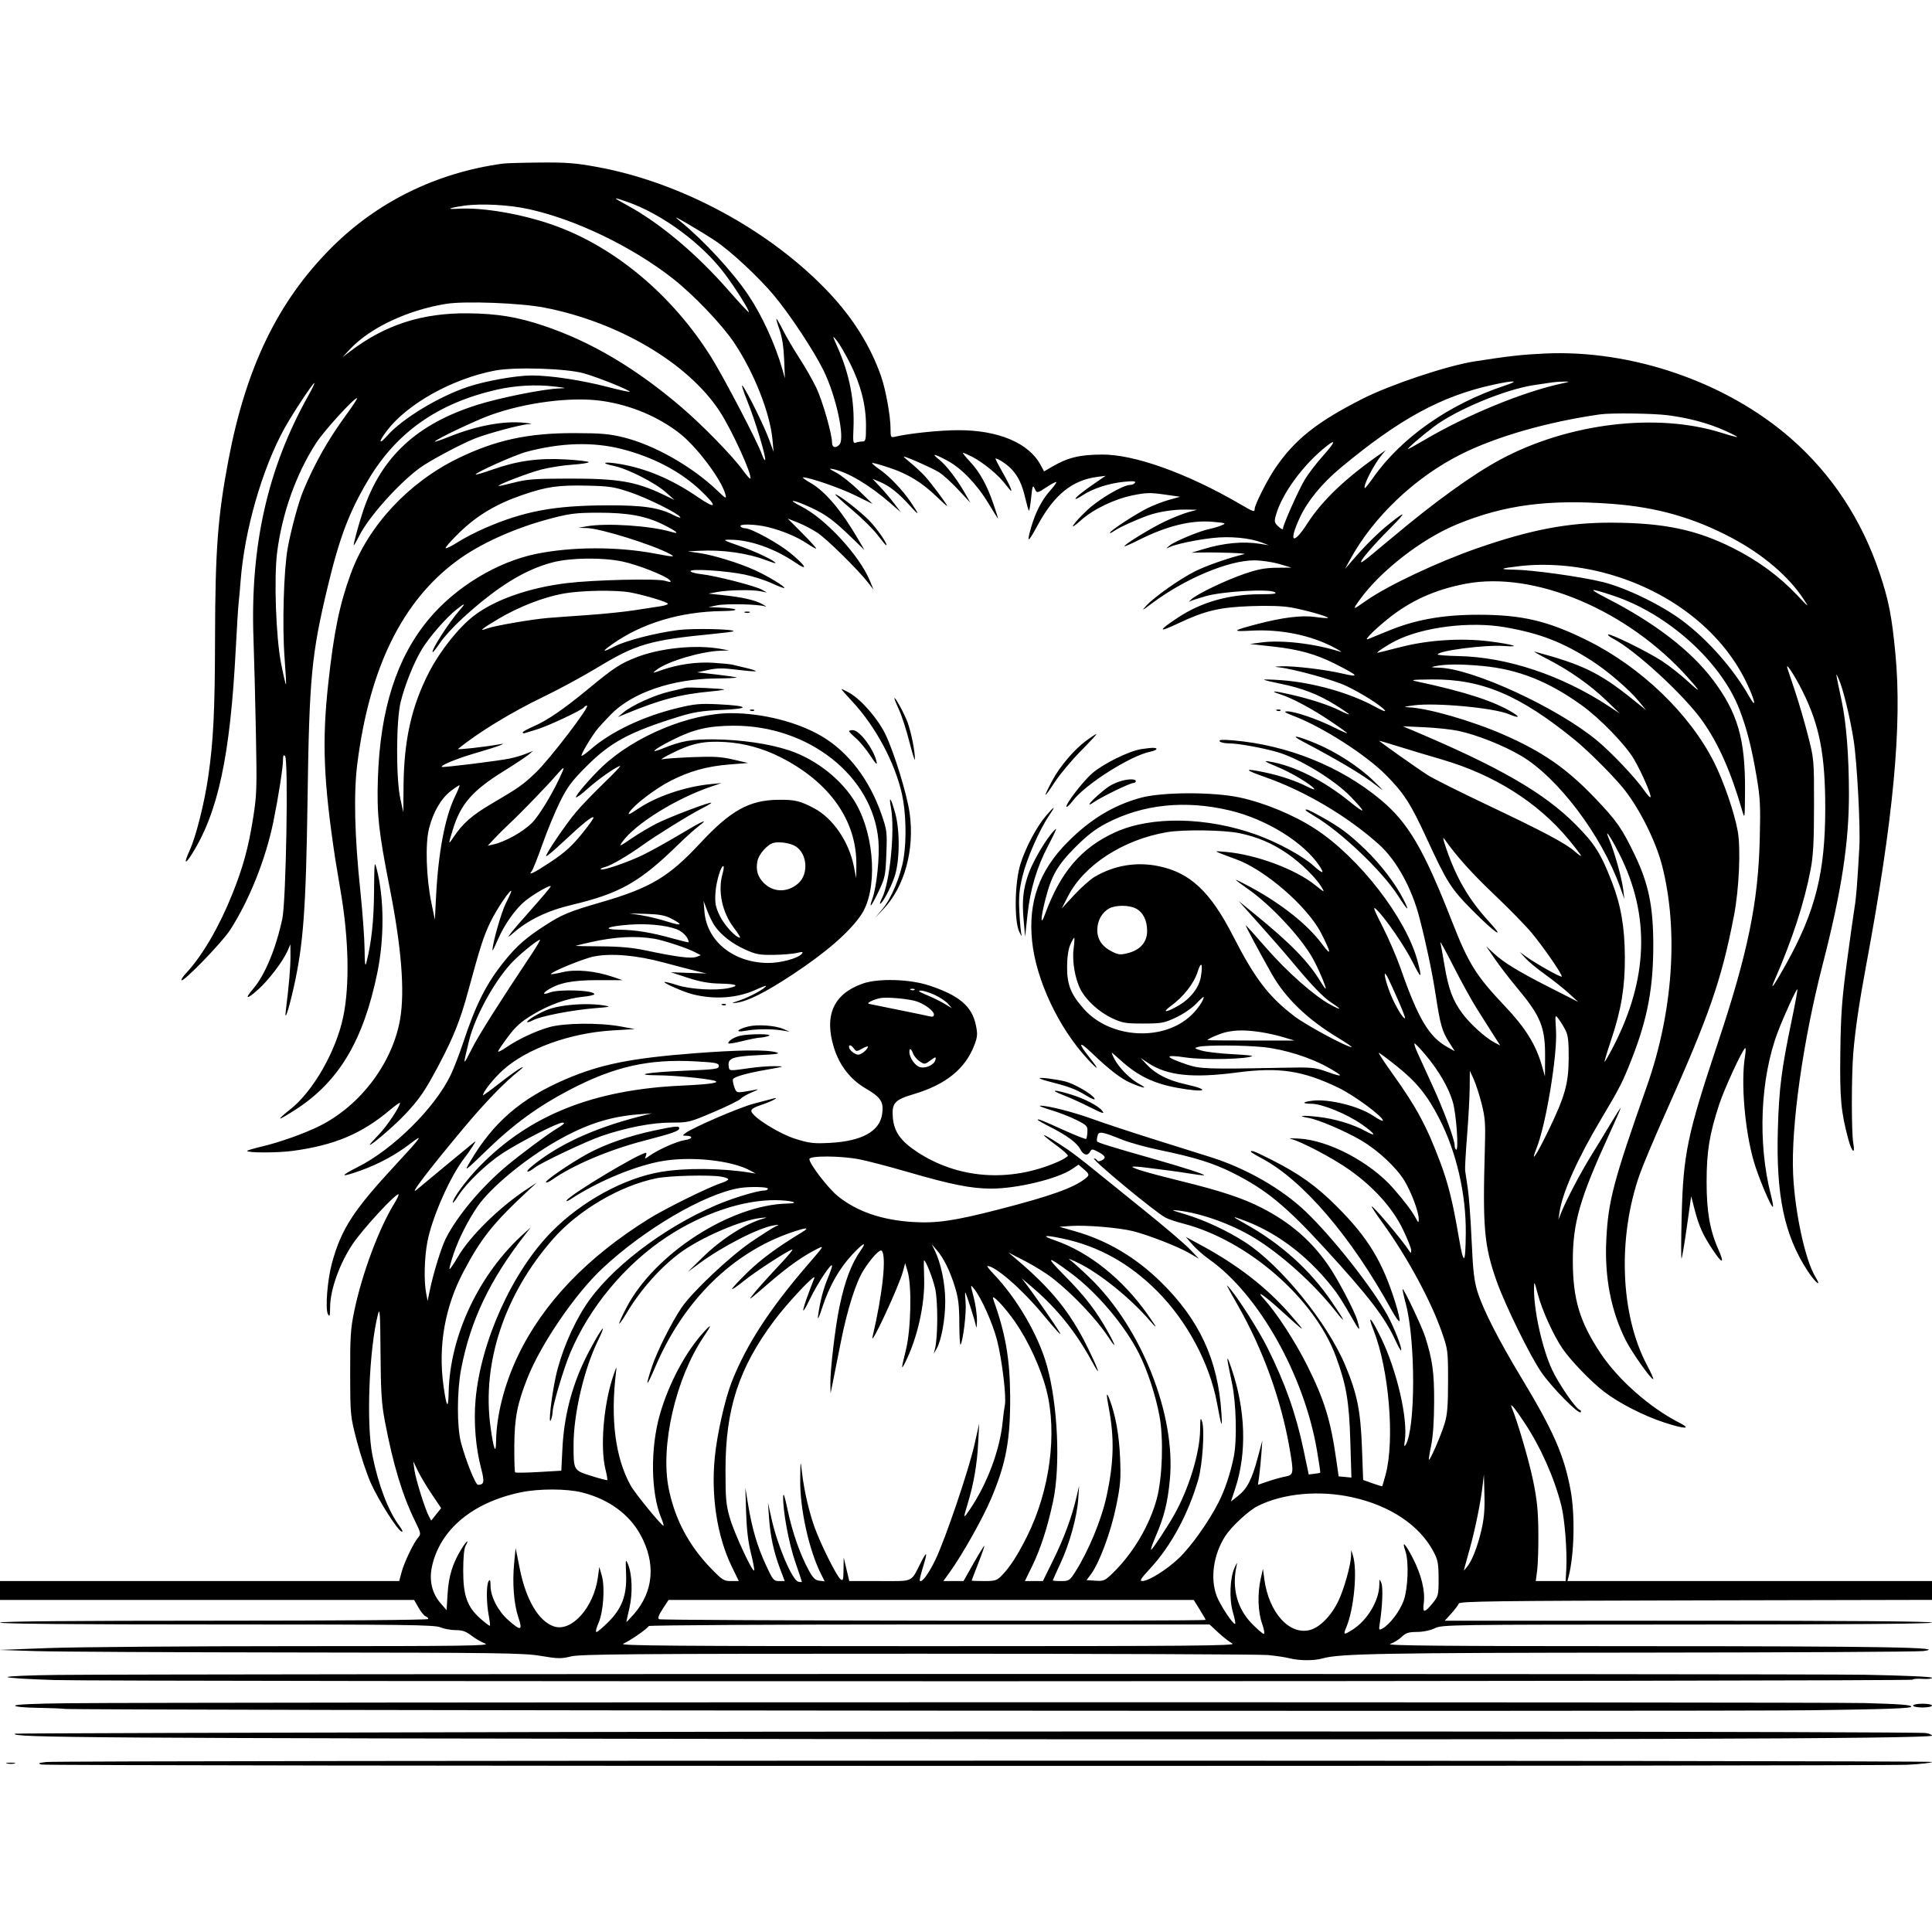 <svg xmlns="http://www.w3.org/2000/svg" height="3072" width="3072" version="1.1" id="svg"><path fill-rule="evenodd" fill="black" stroke="none" d="M799.500 260.135 C 693.769 274.652,599.573 320.963,526.500 394.356 C 441.712 479.514,391.048 584.216,363.118 732.000 C 346.191 821.565,342.215 874.758,341.927 1015.500 C 341.693 1130.011,339.358 1177.613,331.183 1234.500 C 325.165 1276.373,311.637 1330.200,301.646 1352.024 C 292.143 1372.782,293.731 1376.050,304.811 1358.533 C 346.751 1292.229,366.083 1202.121,374.869 1032.000 C 376.616 998.175,378.680 965.100,379.456 958.500 C 380.232 951.900,381.630 936.375,382.563 924.000 C 388.639 843.436,416.748 745.575,452.363 681.000 C 464.901 658.266,497.384 609.000,499.836 609.000 C 500.760 609.000,496.408 618.113,490.164 629.250 C 425.442 744.697,397.660 868.092,403.074 1016.071 C 404.149 1045.457,405.871 1112.700,406.899 1165.500 C 408.636 1254.608,408.306 1264.390,402.312 1301.753 C 394.758 1348.832,386.429 1379.067,369.123 1422.224 C 348.280 1474.202,321.319 1520.304,296.033 1547.205 C 291.015 1552.543,287.681 1557.681,288.624 1558.624 C 291.810 1561.810,352.957 1498.643,365.700 1479.000 C 396.117 1432.114,422.503 1366.124,434.674 1306.500 C 442.714 1267.111,450.000 1220.492,450.000 1208.432 C 450.000 1201.478,450.909 1199.709,453.272 1202.072 C 458.775 1207.575,454.950 1432.802,448.873 1461.000 C 438.525 1509.020,421.259 1550.440,402.407 1572.464 C 388.033 1589.256,392.417 1589.638,410.714 1573.188 C 427.443 1558.147,450.218 1528.101,457.357 1511.654 L 461.765 1501.500 461.858 1521.000 C 461.940 1538.170,459.362 1568.108,454.497 1606.500 C 451.940 1626.676,458.407 1608.070,466.787 1571.143 C 482.336 1502.620,486.517 1446.094,489.028 1270.500 C 491.793 1077.094,495.232 1040.748,520.901 933.631 C 539.910 854.302,555.198 814.007,585.738 762.736 C 630.962 686.811,696.797 640.754,790.500 619.484 C 819.166 612.977,851.808 611.149,880.500 614.445 C 900.325 616.722,901.969 617.271,889.949 617.601 C 865.435 618.273,795.400 632.239,759.000 643.714 C 663.092 673.948,606.631 726.113,577.771 811.152 C 570.764 831.798,561.160 867.000,562.533 867.000 C 563.166 867.000,567.233 859.935,571.570 851.300 C 586.278 822.017,633.649 768.980,667.170 744.267 C 682.283 733.124,731.102 706.971,754.500 697.484 C 773.736 689.684,828.076 675.044,839.770 674.511 C 847.693 674.150,846.184 673.561,834.000 672.261 C 801.522 668.795,758.246 676.748,714.914 694.146 C 701.337 699.598,690.807 703.121,691.515 701.976 C 693.868 698.169,754.129 669.457,778.672 660.449 C 834.867 639.824,909.805 630.323,958.500 637.651 C 1003.259 644.386,1045.795 662.180,1079.938 688.452 C 1107.649 709.775,1147.716 763.131,1153.517 786.436 C 1155.315 793.659,1154.190 793.120,1140.989 780.436 C 1100.858 741.875,1040.546 707.590,991.500 695.457 C 969.057 689.905,955.892 688.760,913.500 688.670 C 839.553 688.513,787.628 699.796,727.812 729.019 C 649.373 767.341,585.517 836.115,557.761 912.166 C 539.863 961.208,530.976 1004.411,522.058 1085.738 C 511.854 1178.779,514.261 1240.503,532.946 1365.000 C 533.813 1370.775,537.854 1395.075,541.927 1419.000 C 554.604 1493.469,556.060 1566.894,545.842 1616.337 C 534.351 1671.938,497.353 1736.284,460.460 1764.829 C 451.582 1771.698,444.837 1777.837,445.471 1778.471 C 446.105 1779.105,457.846 1772.284,471.562 1763.313 C 539.398 1718.945,578.012 1653.788,600.002 1546.582 C 611.264 1491.681,610.873 1428.002,598.989 1381.643 C 595.445 1367.817,595.153 1370.314,594.774 1417.643 C 594.403 1464.000,590.693 1498.570,582.716 1530.000 C 580.624 1538.244,579.977 1533.731,579.702 1509.000 C 579.510 1491.675,576.515 1450.500,573.047 1417.500 C 563.722 1328.773,562.136 1261.221,568.257 1213.500 C 587.794 1061.181,639.792 955.611,726.899 891.414 C 763.900 864.144,818.486 839.558,875.135 824.645 C 906.129 816.487,915.505 815.323,951.000 815.230 C 998.418 815.106,1027.324 820.457,1055.396 834.556 C 1076.799 845.305,1081.823 850.009,1067.308 845.709 C 1034.174 835.893,964.279 831.281,933.000 836.847 L 919.500 839.249 933.021 839.625 C 954.886 840.232,1037.452 865.950,1065.000 880.735 C 1074.781 885.984,1071.400 885.937,1042.567 880.419 C 982.601 868.945,909.876 869.049,852.713 880.691 C 790.464 893.369,724.637 933.291,682.052 984.192 C 630.817 1045.432,604.487 1127.596,600.877 1237.500 C 599.003 1294.558,602.005 1322.415,619.665 1411.822 C 638.263 1505.978,643.827 1575.605,636.299 1620.000 C 624.476 1689.722,573.472 1757.638,508.500 1790.172 C 484.481 1802.200,444.793 1816.344,416.267 1823.044 C 403.489 1826.045,393.027 1829.175,393.019 1830.000 C 392.985 1833.231,441.380 1833.236,465.266 1830.008 C 531.884 1821.004,574.971 1802.871,620.250 1764.784 C 628.913 1757.498,636.000 1752.489,636.000 1753.653 C 636.000 1759.621,615.391 1790.502,602.596 1803.708 C 594.568 1811.993,588.000 1819.362,588.000 1820.085 C 588.000 1823.517,626.526 1790.552,643.319 1772.750 C 667.225 1747.409,675.844 1734.782,698.436 1692.000 C 721.078 1649.124,731.811 1622.181,743.846 1578.000 C 764.276 1503.001,768.913 1488.620,780.118 1465.500 C 790.132 1444.841,813.000 1411.224,813.000 1417.163 C 813.000 1418.268,808.971 1427.152,804.047 1436.907 C 796.821 1451.222,782.650 1501.512,783.108 1511.218 C 783.167 1512.473,787.140 1504.434,791.937 1493.353 C 802.369 1469.257,820.288 1444.233,836.029 1431.778 C 850.541 1420.297,877.048 1405.408,875.597 1409.553 C 874.993 1411.276,861.000 1427.851,844.500 1446.387 C 810.799 1484.245,800.786 1497.156,814.762 1484.733 C 839.029 1463.162,869.718 1448.222,909.020 1438.849 C 985.870 1420.520,1017.057 1402.854,1078.415 1342.896 C 1090.012 1331.564,1104.900 1318.203,1111.500 1313.206 C 1129.155 1299.837,1116.433 1305.559,1080.305 1327.238 C 1062.812 1337.734,1037.633 1351.754,1024.352 1358.392 C 1000.210 1370.459,957.994 1384.994,955.201 1382.201 C 954.387 1381.387,957.496 1379.774,962.110 1378.618 C 971.568 1376.248,999.039 1360.244,1021.500 1344.020 C 1042.378 1328.939,1096.481 1295.391,1115.314 1285.847 C 1123.941 1281.476,1131.000 1277.287,1131.000 1276.539 C 1131.000 1273.932,1065.557 1298.644,1044.864 1309.065 C 1033.398 1314.839,1014.847 1325.842,1003.638 1333.515 C 985.056 1346.237,983.809 1346.694,989.505 1338.695 C 1009.886 1310.072,1074.918 1269.616,1131.000 1250.671 L 1147.500 1245.097 1129.538 1246.853 C 1089.900 1250.729,1044.116 1266.202,1015.492 1285.396 C 1000.438 1295.491,997.347 1296.733,1000.944 1291.243 C 1008.613 1279.539,1041.236 1254.584,1065.000 1242.243 C 1095.493 1226.407,1123.701 1218.455,1159.500 1215.600 L 1189.500 1213.208 1165.922 1207.730 C 1146.768 1203.280,1134.666 1202.556,1101.422 1203.874 C 1078.915 1204.766,1057.125 1206.296,1053.000 1207.274 C 1048.875 1208.252,1056.300 1203.696,1069.500 1197.149 C 1100.521 1181.763,1119.741 1177.817,1153.500 1179.905 C 1183.264 1181.745,1212.970 1189.889,1240.500 1203.755 C 1319.088 1243.338,1362.501 1304.875,1361.662 1375.500 L 1361.412 1396.500 1357.776 1378.071 C 1349.890 1338.106,1324.364 1300.841,1293.963 1284.914 C 1271.771 1273.287,1263.485 1271.369,1236.997 1271.724 C 1191.132 1272.339,1161.612 1288.819,1113.348 1340.751 C 1063.567 1394.315,1034.218 1411.847,956.547 1434.415 C 904.469 1449.548,893.792 1453.963,866.353 1471.713 C 836.809 1490.825,822.103 1503.653,803.335 1526.683 C 773.695 1563.055,757.048 1595.793,736.149 1658.818 C 730.438 1676.043,721.688 1698.678,716.705 1709.119 C 691.754 1761.399,625.277 1827.322,568.945 1855.647 C 539.072 1870.669,540.893 1872.841,573.571 1861.165 C 602.008 1851.004,630.029 1835.823,652.438 1818.437 C 674.568 1801.269,670.134 1807.795,631.134 1849.797 C 562.055 1924.191,543.108 1953.210,527.990 2007.763 C 520.582 2034.495,516.842 2081.762,521.499 2089.784 C 524.207 2094.449,524.834 2092.335,524.909 2078.286 C 525.056 2050.519,540.166 2008.467,561.076 1977.628 C 577.261 1953.758,627.704 1899.000,633.507 1899.000 C 634.848 1899.000,631.811 1905.717,626.760 1913.927 C 602.523 1953.317,575.695 2025.325,563.460 2083.830 C 557.475 2112.446,556.649 2124.877,556.806 2184.000 C 556.985 2251.324,557.013 2251.606,567.567 2292.000 C 573.387 2314.275,583.283 2343.975,589.558 2358.000 C 602.107 2386.049,632.073 2433.253,638.710 2435.428 C 641.140 2436.224,639.696 2432.513,635.296 2426.653 C 617.570 2403.050,601.660 2361.533,592.184 2314.157 C 582.183 2264.159,586.851 2145.156,600.983 2089.844 C 603.979 2078.117,604.582 2087.199,605.055 2151.188 C 605.517 2213.618,606.688 2231.969,611.992 2259.898 C 625.146 2329.165,639.658 2377.147,660.031 2418.741 C 669.106 2437.268,669.549 2439.428,665.259 2444.241 C 657.956 2452.435,642.781 2483.992,638.567 2499.750 L 634.756 2514.000 317.378 2514.000 L 0.000 2514.000 0.000 2529.000 L 0.000 2544.000 329.250 2544.023 L 658.500 2544.046 665.435 2556.188 C 669.249 2562.866,674.311 2569.075,676.685 2569.986 C 679.058 2570.897,681.000 2572.847,681.000 2574.321 C 681.000 2575.877,538.304 2577.000,340.500 2577.000 C 115.500 2577.000,0.000 2578.018,0.000 2580.000 C 0.000 2581.983,116.878 2583.000,344.634 2583.000 C 644.188 2583.000,690.676 2583.589,700.037 2587.500 C 705.961 2589.975,717.005 2592.000,724.580 2592.000 C 735.161 2592.000,740.918 2593.991,749.426 2600.595 C 755.517 2605.322,765.432 2611.059,771.461 2613.345 C 780.915 2616.929,739.462 2617.500,469.961 2617.500 C 298.107 2617.500,121.725 2618.850,78.000 2620.500 L -1.500 2623.500 57.000 2625.351 C 89.175 2626.369,276.150 2627.353,472.500 2627.538 C 794.100 2627.840,832.518 2628.380,859.937 2632.991 C 887.067 2637.553,892.281 2637.641,907.937 2633.804 C 922.859 2630.147,1005.783 2629.500,1459.500 2629.500 C 1753.200 2629.500,2003.625 2630.449,2016.000 2631.608 C 2028.375 2632.768,2043.900 2635.098,2050.500 2636.787 C 2065.956 2640.741,2089.689 2640.824,2103.020 2636.970 C 2129.454 2629.328,2199.627 2628.055,2611.500 2627.747 C 2849.100 2627.570,3050.250 2626.460,3058.500 2625.281 C 3099.633 2619.402,2992.978 2617.559,2609.878 2617.531 C 2293.089 2617.507,2202.570 2616.704,2210.466 2613.987 C 2216.082 2612.055,2224.311 2606.993,2228.752 2602.737 C 2235.372 2596.395,2239.774 2594.982,2253.164 2594.898 C 2262.979 2594.837,2274.290 2592.482,2281.500 2589.000 C 2293.167 2583.365,2304.309 2583.201,2682.750 2583.102 C 2940.182 2583.034,3072.000 2581.984,3072.000 2580.000 C 3072.000 2578.015,2940.884 2577.000,2684.651 2577.000 L 2297.302 2577.000 2307.759 2565.425 C 2313.511 2559.058,2318.843 2551.971,2319.608 2549.675 C 2320.785 2546.144,2378.898 2545.377,2696.500 2544.704 L 3072.000 2543.909 3072.000 2528.954 L 3072.000 2514.000 2782.175 2514.000 L 2492.350 2514.000 2494.437 2505.750 C 2503.233 2470.995,2504.575 2408.595,2497.365 2369.581 C 2487.128 2314.188,2470.225 2275.521,2419.517 2191.500 C 2382.807 2130.672,2358.099 2082.203,2349.171 2053.500 C 2343.970 2036.781,2342.094 2020.269,2339.967 1972.500 C 2338.498 1939.500,2335.783 1902.375,2333.935 1890.000 C 2332.086 1877.625,2330.167 1864.800,2329.670 1861.500 C 2329.173 1858.200,2330.543 1833.225,2332.713 1806.000 C 2334.884 1778.775,2336.766 1744.350,2336.896 1729.500 L 2337.132 1702.500 2343.279 1716.000 C 2346.660 1723.425,2352.333 1740.975,2355.885 1755.000 C 2361.480 1777.089,2362.169 1786.519,2361.038 1825.500 C 2357.359 1952.299,2359.858 1980.628,2379.694 2037.000 C 2392.804 2074.255,2432.968 2156.134,2450.753 2181.860 C 2467.553 2206.162,2509.892 2249.205,2513.346 2245.493 C 2514.531 2244.220,2513.871 2242.596,2511.881 2241.883 C 2505.226 2239.500,2478.021 2199.891,2467.707 2177.566 C 2452.008 2143.588,2438.674 2083.037,2439.182 2048.033 C 2439.350 2036.462,2439.819 2037.228,2445.293 2058.000 C 2451.990 2083.411,2469.975 2123.048,2484.441 2144.278 C 2497.265 2163.097,2529.458 2196.564,2550.000 2212.431 C 2573.997 2230.966,2613.271 2251.097,2646.708 2262.002 C 2679.175 2272.591,2690.726 2272.626,2670.000 2262.074 C 2623.659 2238.480,2573.288 2194.112,2545.316 2152.250 C 2512.018 2102.418,2500.990 2065.984,2500.895 2005.500 C 2500.800 1944.299,2511.802 1906.039,2559.335 1802.269 C 2569.051 1781.058,2577.000 1762.827,2577.000 1761.756 C 2577.000 1760.685,2569.792 1771.889,2560.982 1786.654 C 2552.173 1801.419,2537.846 1824.975,2529.146 1839.000 C 2513.113 1864.845,2489.580 1909.823,2482.057 1929.000 L 2477.937 1939.500 2479.718 1927.500 C 2484.400 1895.958,2508.522 1842.003,2546.109 1779.000 C 2575.848 1729.151,2580.245 1720.477,2595.241 1682.072 C 2619.973 1618.731,2629.119 1569.131,2628.816 1500.000 C 2628.553 1440.364,2621.164 1404.935,2599.598 1359.910 C 2579.049 1317.009,2570.776 1305.192,2535.426 1268.243 C 2491.023 1221.831,2453.024 1195.487,2391.462 1168.435 C 2340.649 1146.106,2270.314 1125.850,2239.500 1124.671 C 2230.422 1124.323,2232.613 1123.551,2248.500 1121.498 C 2283.490 1116.976,2375.032 1125.501,2398.994 1135.513 C 2414.582 1142.026,2418.137 1140.991,2406.000 1133.474 C 2376.461 1115.177,2329.625 1099.908,2253.000 1083.595 C 2241.484 1081.143,2244.924 1080.668,2276.408 1080.360 C 2356.038 1079.583,2416.371 1105.042,2503.855 1176.337 C 2524.429 1193.103,2560.800 1229.174,2579.140 1251.000 C 2604.866 1281.615,2632.578 1336.182,2642.868 1376.484 C 2669.178 1479.528,2660.260 1608.943,2618.726 1726.847 C 2565.502 1877.934,2557.197 1909.326,2554.138 1971.000 C 2551.156 2031.097,2561.531 2084.573,2585.302 2131.631 C 2594.712 2150.259,2624.831 2192.897,2628.626 2192.963 C 2629.795 2192.983,2625.526 2183.213,2619.140 2171.250 C 2576.382 2091.155,2571.625 1968.235,2607.365 1866.935 C 2612.494 1852.396,2630.881 1808.775,2648.223 1770.000 C 2717.872 1614.279,2737.251 1558.444,2757.029 1456.500 C 2765.268 1414.030,2768.161 1349.039,2763.049 1321.212 C 2757.578 1291.422,2740.613 1242.079,2725.586 1212.248 C 2686.761 1135.176,2609.705 1060.971,2524.500 1018.602 C 2461.284 987.167,2420.268 977.477,2350.500 977.494 C 2293.582 977.508,2250.014 985.375,2206.344 1003.523 C 2191.580 1009.659,2177.475 1015.417,2175.000 1016.320 C 2168.135 1018.823,2183.170 1003.389,2205.048 985.474 C 2241.342 955.755,2280.805 937.723,2330.251 928.262 C 2439.450 907.369,2587.574 969.750,2683.680 1077.107 C 2704.966 1100.885,2704.966 1102.939,2683.679 1083.324 C 2672.234 1072.777,2653.570 1058.132,2642.205 1050.780 C 2618.883 1035.693,2559.477 1006.523,2557.039 1008.961 C 2556.161 1009.839,2559.580 1012.697,2564.638 1015.313 C 2599.904 1033.549,2678.273 1105.686,2706.873 1146.235 C 2732.668 1182.809,2752.044 1226.456,2770.028 1288.500 C 2774.304 1303.255,2774.380 1302.740,2774.684 1257.000 C 2775.224 1175.414,2762.989 1133.170,2723.738 1081.110 C 2688.682 1034.613,2631.806 990.758,2556.000 951.773 C 2523.851 935.239,2525.651 934.175,2564.323 946.853 C 2651.398 975.397,2736.467 1051.886,2765.835 1128.041 C 2777.514 1158.325,2785.256 1188.683,2793.126 1235.052 C 2798.856 1268.811,2799.463 1281.001,2798.102 1335.000 C 2795.569 1435.500,2779.078 1515.452,2731.272 1659.000 C 2682.657 1804.978,2676.466 1834.775,2673.922 1935.000 C 2672.980 1972.125,2672.912 2001.825,2673.773 2001.000 C 2674.633 2000.175,2678.429 1977.578,2682.208 1950.784 L 2689.080 1902.067 2694.293 1922.284 C 2701.395 1949.829,2707.254 1962.913,2723.392 1987.271 C 2738.924 2010.714,2742.677 2010.062,2731.942 1985.785 C 2718.627 1955.673,2713.490 1925.468,2713.611 1878.000 C 2713.732 1830.469,2718.114 1803.669,2733.480 1756.500 C 2741.616 1731.522,2770.229 1669.449,2774.951 1666.530 C 2776.083 1665.830,2775.963 1671.612,2774.684 1679.379 C 2767.859 1720.811,2774.234 1796.982,2788.707 1846.922 C 2796.040 1872.229,2816.751 1921.249,2819.112 1918.888 C 2819.785 1918.215,2818.309 1909.752,2815.832 1900.082 C 2794.556 1817.029,2798.888 1714.688,2826.800 1641.000 C 2836.379 1615.711,2856.581 1571.581,2857.951 1572.951 C 2858.536 1573.536,2854.387 1596.174,2848.731 1623.257 C 2832.661 1700.214,2828.761 1730.993,2826.908 1795.500 C 2823.881 1900.911,2837.055 1963.795,2874.066 2020.602 C 2886.752 2040.072,2897.686 2048.525,2886.546 2030.250 C 2870.400 2003.761,2853.937 1927.665,2851.161 1866.692 C 2847.706 1790.815,2866.883 1654.899,2898.146 1533.680 C 2928.073 1417.642,2940.041 1339.856,2939.932 1262.096 C 2939.847 1201.562,2935.768 1149.605,2928.344 1114.500 C 2917.875 1064.994,2918.272 1067.987,2923.763 1079.913 C 2930.485 1094.511,2942.018 1141.958,2947.483 1177.500 C 2952.867 1212.517,2958.283 1314.467,2956.487 1347.000 C 2953.356 1403.713,2951.452 1427.705,2948.867 1443.000 C 2947.334 1452.075,2941.832 1491.225,2936.640 1530.000 C 2928.774 1588.756,2927.041 1612.494,2926.239 1672.500 C 2925.250 1746.442,2927.174 1767.581,2938.869 1811.250 C 2944.535 1832.405,2950.283 1836.762,2946.785 1817.250 C 2943.799 1800.587,2943.848 1710.363,2946.864 1674.000 C 2949.892 1637.482,2956.206 1594.419,2967.095 1536.000 C 3010.694 1302.112,3024.679 1153.505,3013.820 1039.500 C 3008.144 979.911,3003.304 955.105,2988.946 912.013 C 2960.489 826.610,2912.839 754.191,2847.493 697.035 C 2745.080 607.455,2594.411 555.570,2455.802 562.149 C 2419.442 563.875,2398.623 566.215,2344.500 574.660 C 2301.208 581.414,2211.519 611.337,2166.805 633.944 C 2094.128 670.690,2058.634 698.925,2027.479 744.777 C 2014.979 763.174,1995.000 802.781,1995.000 809.165 C 1995.000 814.681,1993.688 814.245,1971.523 801.356 C 1887.254 752.354,1803.483 722.364,1752.000 722.768 C 1716.031 723.051,1697.709 727.568,1672.419 742.389 L 1660.141 749.584 1654.516 739.141 C 1635.794 704.375,1587.539 683.985,1524.060 684.018 C 1494.392 684.033,1445.548 689.091,1422.750 694.510 C 1416.452 696.007,1416.000 695.133,1416.000 681.450 C 1416.000 661.696,1408.585 620.481,1401.148 598.901 C 1384.831 551.552,1356.836 506.411,1318.595 465.788 C 1225.598 366.998,1084.282 290.239,950.050 265.606 C 915.264 259.223,900.554 258.072,858.550 258.449 C 831.023 258.697,804.450 259.455,799.500 260.135 M996.348 320.604 C 1052.283 339.848,1116.404 387.094,1152.777 435.865 C 1170.011 458.973,1192.350 494.711,1190.574 496.332 C 1189.983 496.872,1175.325 481.108,1158.000 461.303 C 1107.473 403.541,1049.578 354.928,997.503 326.536 C 973.633 313.521,973.480 312.736,996.348 320.604 M841.518 332.670 C 916.608 349.396,1006.168 392.749,1070.800 443.658 C 1102.962 468.990,1147.662 515.804,1166.823 544.221 C 1198.646 591.415,1224.512 656.685,1228.340 699.457 L 1230.045 718.500 1222.951 699.000 C 1215.162 677.590,1188.250 623.006,1180.796 613.500 C 1178.208 610.200,1181.544 621.000,1188.209 637.500 C 1201.012 669.195,1219.014 728.986,1216.509 731.491 C 1215.694 732.306,1213.478 728.367,1211.586 722.736 C 1205.358 704.210,1150.493 599.133,1130.270 567.000 C 1068.735 469.226,978.218 393.269,882.000 358.665 C 831.178 340.388,767.450 329.363,727.500 331.938 C 708.007 333.194,714.148 330.439,738.445 327.028 C 765.540 323.224,810.051 325.661,841.518 332.670 M1137.014 382.716 C 1161.387 398.773,1206.537 440.778,1231.033 470.185 C 1256.536 500.802,1294.603 558.546,1309.689 589.500 C 1329.474 630.097,1343.738 695.972,1335.018 706.479 C 1329.338 713.323,1323.000 711.955,1323.000 703.885 C 1323.000 690.105,1307.862 637.308,1297.952 616.526 C 1292.438 604.961,1280.411 583.883,1271.226 569.684 C 1262.040 555.485,1250.337 535.572,1245.219 525.434 C 1240.101 515.295,1235.331 507.000,1234.618 507.000 C 1233.906 507.000,1236.088 514.763,1239.467 524.250 C 1243.547 535.706,1246.021 551.576,1246.833 571.500 L 1248.055 601.500 1243.774 586.474 C 1232.686 547.552,1211.456 501.295,1190.090 469.500 C 1164.926 432.054,1118.746 381.994,1081.490 351.775 C 1071.076 343.328,1072.581 343.829,1092.938 355.585 C 1105.828 363.029,1125.662 375.238,1137.014 382.716 M865.500 489.087 C 983.578 512.049,1093.696 577.097,1144.071 653.640 C 1163.604 683.321,1197.111 756.889,1192.978 761.022 C 1192.300 761.700,1187.067 755.785,1181.348 747.877 C 1165.052 725.346,1117.504 676.544,1083.478 647.430 C 1010.822 585.259,938.939 542.797,864.000 517.781 C 822.403 503.896,790.749 498.708,744.553 498.204 C 671.106 497.404,612.387 516.366,556.500 558.931 L 544.500 568.071 556.500 555.243 C 588.454 521.085,648.571 492.785,709.754 483.099 C 739.537 478.384,827.937 481.783,865.500 489.087 M1351.556 577.500 C 1368.616 611.479,1377.000 644.261,1377.000 676.980 C 1377.000 699.644,1376.458 702.000,1371.245 702.000 C 1368.080 702.000,1363.340 702.825,1360.712 703.834 C 1356.536 705.436,1356.072 702.692,1357.032 682.084 C 1359.102 637.634,1350.808 595.005,1331.721 552.000 C 1323.169 532.731,1323.155 532.607,1330.534 541.500 C 1334.640 546.450,1344.101 562.650,1351.556 577.500 M928.500 593.666 C 951.015 600.043,1003.037 620.963,1001.129 622.871 C 1000.494 623.506,984.568 620.036,965.738 615.161 C 924.016 604.360,875.290 596.997,845.615 597.009 C 820.604 597.019,771.647 605.760,743.413 615.257 C 697.277 630.774,639.677 665.720,615.951 692.588 C 602.031 708.350,601.389 702.944,615.053 685.026 C 647.939 641.899,719.130 602.221,786.918 589.238 C 818.553 583.179,900.528 585.742,928.500 593.666 M2392.500 613.228 C 2304.414 642.422,2228.173 695.816,2183.224 759.788 C 2176.543 769.297,2170.642 776.642,2170.111 776.111 C 2166.842 772.842,2184.619 738.210,2197.304 723.137 L 2203.500 715.774 2197.184 720.137 C 2140.757 759.115,2102.909 794.939,2079.000 832.001 C 2055.679 868.152,2048.431 862.345,2067.070 822.443 C 2079.220 796.433,2102.100 768.545,2131.170 744.311 C 2224.866 666.205,2291.804 629.723,2374.500 611.691 C 2408.444 604.290,2417.211 605.039,2392.500 613.228 M2484.000 609.639 C 2421.168 623.225,2331.879 659.978,2263.518 700.394 C 2250.860 707.877,2239.765 714.000,2238.861 714.000 C 2236.451 714.000,2260.188 693.456,2279.634 678.713 C 2315.513 651.510,2393.733 619.020,2439.662 612.242 C 2451.673 610.469,2464.875 608.524,2469.000 607.918 C 2473.125 607.313,2481.225 606.795,2487.000 606.769 C 2496.890 606.723,2496.716 606.890,2484.000 609.639 M550.741 659.250 C 521.477 699.306,500.646 736.140,481.951 780.884 C 474.713 798.206,462.474 843.497,457.424 871.644 C 451.081 906.998,448.593 996.267,452.539 1046.906 C 454.271 1069.129,455.248 1087.752,454.710 1088.290 C 454.172 1088.828,450.715 1074.020,447.027 1055.384 C 438.716 1013.383,435.383 918.784,440.756 877.403 C 448.803 815.430,470.978 753.410,502.525 704.643 C 515.310 684.879,562.572 633.000,567.792 633.000 C 568.961 633.000,561.288 644.813,550.741 659.250 M2652.273 660.293 C 2685.541 664.636,2716.233 672.892,2742.085 684.451 C 2753.663 689.628,2762.710 694.290,2762.189 694.811 C 2761.669 695.331,2750.770 692.432,2737.970 688.367 C 2634.647 655.556,2493.199 672.663,2385.045 731.051 C 2341.243 754.698,2280.433 798.612,2214.000 854.571 C 2209.875 858.046,2205.150 861.934,2203.500 863.211 C 2201.850 864.488,2192.929 871.938,2183.677 879.767 C 2174.424 887.595,2165.873 894.000,2164.674 894.000 C 2160.439 894.000,2182.336 868.145,2210.159 840.295 C 2237.238 813.189,2236.474 810.757,2208.075 833.669 C 2191.131 847.339,2171.402 866.821,2153.056 888.000 L 2138.762 904.500 2146.243 890.670 C 2183.286 822.187,2250.168 758.637,2323.839 721.923 C 2380.012 693.929,2460.753 670.813,2544.000 658.891 C 2561.523 656.382,2629.004 657.256,2652.273 660.293 M2103.157 725.354 C 2092.974 736.728,2080.252 753.339,2074.887 762.267 C 2064.693 779.231,2040.000 834.688,2040.000 840.618 C 2040.000 842.503,2036.763 841.005,2032.807 837.288 C 2026.379 831.249,2025.936 829.358,2028.649 819.515 C 2038.182 784.921,2072.970 737.650,2110.208 708.689 C 2125.295 696.955,2122.348 703.919,2103.157 725.354 M988.500 713.946 C 1037.956 726.534,1081.751 749.437,1113.330 779.227 C 1141.629 805.923,1139.868 811.136,1109.562 790.381 C 1068.570 762.307,1028.347 745.176,986.364 737.909 C 960.857 733.494,952.582 735.886,976.145 740.863 C 998.499 745.584,1041.413 767.407,1059.000 782.997 L 1072.500 794.963 1054.500 786.377 C 1010.856 765.558,983.180 760.874,904.500 760.992 C 850.674 761.072,838.007 761.992,817.513 767.306 C 804.320 770.727,793.156 773.156,792.704 772.704 C 790.825 770.825,839.842 752.021,860.823 746.572 C 873.295 743.333,895.313 739.879,909.750 738.897 C 924.188 737.915,936.000 736.098,936.000 734.858 C 936.000 733.618,919.463 731.657,899.250 730.499 C 856.110 728.027,822.300 732.740,782.739 746.739 C 768.927 751.627,757.125 755.125,756.513 754.513 C 754.193 752.193,818.355 723.450,837.000 718.457 C 891.594 703.836,942.793 702.312,988.500 713.946 M1545.870 726.324 C 1552.816 729.803,1565.250 738.221,1573.500 745.032 C 1587.020 756.193,1592.424 761.797,1604.155 776.820 C 1612.234 787.167,1607.239 774.019,1594.792 752.177 C 1587.527 739.430,1582.194 729.000,1582.941 729.000 C 1587.142 729.000,1601.581 738.629,1608.408 745.982 C 1619.179 757.585,1625.204 770.290,1630.305 792.156 C 1632.673 802.306,1635.228 811.228,1635.983 811.983 C 1636.738 812.738,1638.360 803.488,1639.588 791.428 C 1641.450 773.145,1642.327 770.622,1644.869 776.250 C 1648.714 784.766,1648.817 784.755,1664.868 774.106 C 1672.221 769.228,1678.823 765.823,1679.539 766.539 C 1680.255 767.255,1675.974 773.229,1670.026 779.813 C 1657.114 794.105,1646.551 814.308,1639.884 837.462 C 1632.011 864.803,1634.163 864.216,1650.231 834.639 C 1676.438 786.398,1705.113 763.326,1745.230 758.202 L 1757.961 756.576 1742.000 767.538 C 1721.620 781.535,1710.000 790.862,1710.000 793.224 C 1710.000 794.248,1715.151 791.676,1721.447 787.510 C 1737.569 776.841,1762.659 768.612,1786.521 766.167 C 1801.615 764.621,1806.368 764.978,1804.785 767.538 C 1803.609 769.442,1800.207 771.000,1797.226 771.000 C 1785.927 771.000,1747.922 793.214,1729.102 810.819 C 1705.879 832.543,1696.392 847.396,1718.347 827.656 C 1738.391 809.636,1771.590 793.606,1801.500 787.508 C 1821.988 783.331,1829.231 783.145,1851.000 786.237 L 1876.500 789.859 1858.500 794.892 C 1848.600 797.660,1833.075 803.701,1824.000 808.317 C 1804.215 818.381,1767.956 842.026,1765.017 846.781 C 1763.862 848.651,1766.873 847.467,1771.708 844.152 C 1780.033 838.444,1805.767 826.705,1825.500 819.616 C 1841.646 813.815,1865.922 809.995,1884.898 810.268 L 1903.500 810.537 1889.149 814.483 C 1881.256 816.654,1864.725 823.214,1852.413 829.060 C 1830.166 839.625,1788.000 865.426,1788.000 868.473 C 1788.000 869.350,1798.463 864.814,1811.250 858.393 C 1855.711 836.069,1894.540 826.594,1928.675 829.741 C 1949.559 831.666,1950.345 831.995,1942.175 835.398 C 1937.404 837.385,1929.204 839.856,1923.953 840.890 C 1908.462 843.939,1868.112 860.559,1860.000 867.233 C 1853.593 872.504,1853.454 872.937,1859.044 870.206 C 1869.169 865.260,1901.012 858.482,1928.651 855.390 C 1955.790 852.354,1987.129 855.284,2006.245 862.644 L 2017.500 866.978 2004.000 864.789 C 1977.024 860.416,1945.978 863.250,1913.793 873.024 L 1894.500 878.883 1909.500 878.554 C 1937.344 877.944,1984.546 879.685,1978.500 881.099 C 1955.007 886.595,1918.170 899.420,1900.500 908.258 C 1876.141 920.440,1835.520 949.071,1822.500 963.234 C 1814.700 971.719,1815.900 971.222,1831.500 959.506 C 1883.842 920.194,1953.306 890.988,1994.405 891.012 C 2005.457 891.018,2023.275 893.615,2034.000 896.782 L 2053.500 902.541 2029.856 902.771 C 2011.641 902.947,1999.931 905.152,1978.856 912.371 C 1948.717 922.695,1903.952 944.170,1894.359 952.907 C 1890.981 955.983,1889.661 957.577,1891.425 956.450 C 1893.189 955.322,1904.728 951.505,1917.066 947.966 C 1943.680 940.333,2017.310 935.998,2026.796 941.506 C 2031.247 944.090,2026.117 944.838,2003.446 944.909 C 1953.743 945.065,1910.122 957.460,1873.064 981.958 C 1841.123 1003.073,1840.886 1006.565,1872.405 991.666 C 1916.065 971.029,1938.636 965.621,1988.741 963.793 C 2017.004 962.761,2039.347 963.518,2053.241 965.976 C 2075.941 969.993,2113.340 980.660,2111.428 982.572 C 2110.794 983.206,2101.551 982.488,2090.888 980.978 C 2069.711 977.977,2038.850 981.832,1998.000 992.580 C 1959.153 1002.801,1957.642 1004.572,1989.285 1002.792 C 2036.709 1000.126,2085.345 1010.146,2122.529 1030.244 C 2130.763 1034.695,2134.800 1037.470,2131.500 1036.412 C 2090.851 1023.375,2037.921 1017.158,2005.303 1021.589 L 1987.500 1024.008 2023.500 1027.961 C 2065.551 1032.580,2092.456 1040.103,2123.852 1056.022 C 2160.615 1074.663,2162.643 1077.516,2134.500 1071.005 C 2106.485 1064.525,2058.428 1058.793,2037.868 1059.480 C 2025.929 1059.879,2025.275 1060.160,2034.000 1061.141 C 2057.810 1063.820,2120.762 1081.231,2140.420 1090.574 C 2164.626 1102.080,2195.486 1121.512,2201.839 1129.249 C 2204.462 1132.444,2198.462 1130.293,2186.665 1123.808 C 2146.586 1101.778,2087.708 1085.133,2037.000 1081.498 C 2021.325 1080.374,2009.175 1080.089,2010.000 1080.863 C 2010.825 1081.638,2022.807 1084.536,2036.627 1087.304 C 2069.998 1093.986,2096.736 1104.345,2123.213 1120.847 C 2135.196 1128.316,2145.000 1135.028,2145.000 1135.764 C 2145.000 1136.499,2138.588 1133.891,2130.750 1129.967 C 2112.765 1120.964,2084.711 1111.813,2052.035 1104.292 C 2024.951 1098.058,2017.103 1097.971,2036.049 1104.115 C 2054.936 1110.240,2085.200 1126.390,2114.433 1145.943 C 2129.595 1156.085,2142.000 1164.989,2142.000 1165.729 C 2142.000 1166.470,2132.594 1162.339,2121.098 1156.550 C 2095.513 1143.665,2058.406 1130.949,2046.971 1131.147 C 2040.369 1131.261,2042.664 1132.896,2057.367 1138.553 C 2103.277 1156.219,2171.316 1199.769,2203.492 1232.082 C 2232.080 1260.791,2243.054 1277.808,2268.176 1332.383 C 2300.771 1403.189,2306.942 1412.901,2341.500 1447.771 C 2376.790 1483.379,2395.844 1496.254,2367.542 1465.368 C 2335.971 1430.913,2316.064 1396.978,2299.865 1350.000 C 2294.133 1333.377,2293.464 1329.439,2297.303 1334.923 C 2315.734 1361.249,2341.154 1389.492,2377.026 1423.500 C 2399.651 1444.950,2425.996 1471.950,2435.570 1483.500 C 2455.368 1507.385,2485.185 1550.815,2483.170 1552.830 C 2481.612 1554.388,2442.425 1532.405,2427.000 1521.320 L 2416.500 1513.774 2425.500 1523.630 C 2430.450 1529.051,2444.625 1540.725,2457.000 1549.574 C 2469.375 1558.422,2486.250 1571.843,2494.500 1579.398 L 2509.500 1593.135 2465.240 1570.653 C 2413.829 1544.539,2391.115 1530.680,2374.751 1515.441 L 2363.002 1504.500 2377.144 1525.099 C 2384.922 1536.428,2400.483 1556.678,2411.723 1570.099 C 2450.102 1615.923,2457.126 1633.255,2456.786 1681.295 L 2456.573 1711.500 2451.383 1693.500 C 2441.897 1660.599,2425.284 1634.032,2392.657 1599.586 C 2346.651 1551.016,2335.191 1532.607,2308.442 1464.302 C 2263.578 1349.739,2239.217 1308.241,2195.371 1271.688 C 2131.788 1218.680,2047.386 1184.696,1960.831 1177.252 C 1943.552 1175.766,1937.728 1176.132,1939.258 1178.608 C 1940.411 1180.474,1947.012 1182.000,1953.927 1182.001 C 1968.375 1182.001,2006.941 1188.923,2030.843 1195.806 C 2065.974 1205.922,2121.522 1239.704,2147.851 1266.963 C 2172.900 1292.899,2172.243 1295.850,2146.135 1274.668 C 2104.011 1240.492,2056.685 1216.966,2017.500 1210.722 C 2008.294 1209.255,2011.334 1211.210,2030.555 1219.117 C 2053.478 1228.546,2085.686 1247.828,2089.898 1254.645 C 2090.849 1256.183,2085.814 1254.476,2078.708 1250.851 C 2061.045 1241.840,2036.482 1233.548,2012.054 1228.351 C 1977.269 1220.949,1977.069 1223.564,2011.500 1235.591 C 2074.739 1257.680,2142.848 1297.979,2192.709 1342.808 C 2220.376 1367.683,2244.779 1411.919,2257.083 1459.500 C 2267.859 1501.172,2277.262 1545.871,2282.685 1581.199 C 2290.127 1629.682,2292.886 1639.492,2304.013 1657.037 L 2313.173 1671.481 2300.704 1664.491 C 2272.114 1648.462,2254.735 1619.096,2227.327 1540.500 C 2220.997 1522.350,2207.931 1492.027,2198.291 1473.116 C 2184.294 1445.658,2182.317 1440.192,2188.477 1445.978 C 2202.194 1458.865,2233.157 1503.825,2246.248 1529.866 C 2260.069 1557.359,2261.553 1557.220,2254.270 1529.114 C 2236.572 1460.812,2161.365 1363.468,2091.000 1317.784 C 2057.231 1295.859,2011.316 1276.780,1971.362 1268.071 C 1929.716 1258.993,1847.932 1259.202,1813.973 1268.473 C 1770.514 1280.338,1733.916 1302.485,1697.728 1338.820 C 1652.474 1384.257,1634.644 1434.044,1641.141 1496.835 C 1647.528 1558.574,1683.607 1634.968,1729.770 1684.500 C 1747.357 1703.371,1748.623 1701.904,1732.359 1681.500 C 1713.402 1657.719,1715.077 1654.269,1735.909 1674.186 C 1763.911 1700.957,1782.389 1715.207,1797.665 1721.810 C 1818.084 1730.637,1826.788 1731.868,1811.799 1723.809 C 1796.983 1715.843,1779.182 1697.855,1771.593 1683.179 C 1768.982 1678.131,1767.292 1674.000,1767.837 1674.000 C 1768.382 1674.000,1774.154 1678.886,1780.664 1684.858 C 1808.348 1710.256,1833.929 1722.819,1872.000 1729.715 C 1916.970 1737.861,1927.125 1733.353,1884.866 1724.004 C 1857.840 1718.026,1837.575 1707.815,1824.000 1693.337 L 1813.500 1682.138 1825.500 1690.148 C 1855.679 1710.293,1896.017 1714.650,1966.500 1705.381 C 2033.926 1696.513,2071.344 1702.140,2128.500 1729.744 C 2153.484 1741.810,2199.000 1775.462,2199.000 1781.868 C 2199.000 1783.367,2192.146 1779.982,2183.770 1774.345 C 2160.729 1758.840,2113.052 1746.952,2086.913 1750.194 C 2070.541 1752.225,2069.595 1754.990,2085.250 1755.055 C 2102.354 1755.126,2141.944 1771.368,2165.801 1788.103 C 2186.787 1802.825,2189.953 1808.874,2171.250 1798.517 C 2151.637 1787.657,2122.572 1778.917,2095.987 1775.884 C 2070.798 1773.012,2060.971 1774.148,2080.943 1777.625 C 2096.772 1780.379,2139.139 1798.509,2164.281 1813.286 C 2191.193 1829.103,2220.284 1856.234,2233.217 1877.576 C 2244.290 1895.850,2256.074 1927.608,2255.880 1938.655 C 2255.770 1944.928,2255.358 1944.748,2250.956 1936.500 C 2245.161 1925.644,2232.219 1908.581,2214.906 1888.969 C 2178.454 1847.678,2112.348 1812.930,2065.500 1810.437 C 2053.950 1809.822,2047.875 1810.005,2052.000 1810.844 C 2066.965 1813.885,2120.119 1841.863,2146.111 1860.379 C 2184.835 1887.966,2214.468 1921.077,2230.779 1954.984 C 2238.050 1970.100,2243.921 1984.950,2243.824 1987.984 C 2243.652 1993.338,2243.542 1993.338,2240.074 1987.983 C 2229.010 1970.903,2181.000 1914.368,2181.000 1918.419 C 2181.000 1919.557,2188.983 1931.515,2198.741 1944.994 C 2237.325 1998.293,2275.109 2068.007,2292.618 2118.203 C 2302.235 2145.773,2302.488 2147.771,2302.494 2196.000 C 2302.499 2235.294,2301.374 2249.211,2297.039 2263.500 C 2291.320 2282.346,2273.794 2322.794,2272.086 2321.086 C 2271.541 2320.541,2273.147 2310.250,2275.656 2298.217 C 2278.553 2284.322,2280.275 2259.219,2280.375 2229.419 C 2280.533 2182.385,2277.772 2162.288,2266.098 2125.500 C 2261.174 2109.982,2231.902 2048.098,2230.262 2049.738 C 2229.753 2050.247,2232.023 2060.753,2235.307 2073.082 C 2250.934 2131.751,2250.847 2271.035,2235.167 2297.228 C 2232.751 2301.263,2232.421 2299.685,2233.761 2290.500 C 2238.851 2255.610,2221.149 2179.177,2195.972 2127.332 C 2180.154 2094.761,2173.244 2087.713,2184.080 2115.202 C 2208.553 2177.292,2217.957 2289.659,2203.269 2344.500 C 2200.618 2354.400,2198.161 2362.799,2197.809 2363.165 C 2197.457 2363.531,2190.494 2361.445,2182.335 2358.531 L 2167.500 2353.231 2165.553 2300.865 C 2163.412 2243.276,2157.806 2215.742,2139.150 2171.188 C 2110.731 2103.319,2036.295 2011.711,1979.948 1975.261 C 1951.588 1956.915,1914.666 1939.731,1884.000 1930.606 C 1862.144 1924.103,1860.644 1923.272,1873.500 1924.795 C 1910.307 1929.156,1958.289 1946.389,1993.957 1968.058 C 2037.076 1994.254,2088.819 2040.829,2123.342 2084.519 C 2141.476 2107.469,2138.960 2101.242,2117.250 2069.446 C 2082.824 2019.024,2036.526 1977.383,1979.771 1945.794 C 1957.424 1933.356,1957.456 1932.713,1980.000 1941.254 C 2034.533 1961.915,2085.118 2001.667,2124.793 2055.039 C 2129.103 2060.836,2139.544 2077.711,2147.996 2092.539 C 2162.441 2117.882,2163.609 2118.720,2158.382 2100.000 C 2154.322 2085.455,2127.156 2033.707,2112.310 2012.235 C 2084.744 1972.368,2051.493 1943.710,2005.524 1920.201 C 1975.964 1905.084,1941.183 1893.586,1878.000 1878.044 C 1825.754 1865.192,1798.801 1857.199,1800.840 1855.160 C 1801.516 1854.484,1812.066 1855.230,1824.285 1856.819 C 1836.503 1858.407,1852.575 1860.452,1860.000 1861.362 C 1867.425 1862.273,1881.600 1864.356,1891.500 1865.991 C 1901.400 1867.627,1911.525 1868.888,1914.000 1868.793 C 1919.961 1868.566,1883.473 1856.684,1831.500 1841.929 C 1767.529 1823.767,1745.743 1817.011,1744.459 1814.934 C 1743.816 1813.893,1744.083 1810.007,1745.053 1806.298 C 1747.144 1798.301,1751.081 1798.888,1784.287 1812.148 C 1796.270 1816.933,1823.172 1824.371,1844.070 1828.676 C 1898.970 1839.986,1929.217 1849.406,1959.689 1864.684 C 2012.771 1891.299,2044.296 1917.121,2106.420 1984.873 C 2176.214 2060.989,2201.961 2094.504,2218.635 2130.942 C 2223.024 2140.535,2227.156 2147.844,2227.816 2147.184 C 2230.113 2144.887,2216.940 2110.968,2206.112 2091.301 C 2181.626 2046.827,2119.291 1967.774,2076.188 1926.533 C 2038.117 1890.107,1981.275 1857.584,1924.492 1839.738 C 1907.996 1834.554,1866.825 1821.617,1833.000 1810.990 C 1799.175 1800.362,1756.228 1786.154,1737.563 1779.416 C 1705.630 1767.889,1665.912 1757.801,1653.876 1758.161 C 1650.919 1758.249,1658.625 1761.341,1671.000 1765.031 C 1683.375 1768.721,1701.600 1775.809,1711.500 1780.782 C 1728.251 1789.198,1729.468 1790.505,1729.034 1799.628 C 1728.778 1805.020,1727.908 1810.092,1727.101 1810.899 C 1726.295 1811.705,1710.979 1805.741,1693.067 1797.644 C 1656.884 1781.287,1650.000 1778.555,1650.000 1780.551 C 1650.000 1781.300,1658.438 1786.163,1668.750 1791.356 C 1696.022 1805.089,1712.363 1817.067,1717.573 1827.141 C 1722.627 1836.914,1729.243 1838.606,1733.395 1831.187 C 1735.864 1826.776,1736.861 1826.774,1745.354 1831.166 C 1757.626 1837.512,1759.405 1841.037,1752.266 1844.858 C 1748.350 1846.954,1745.739 1847.004,1744.505 1845.008 C 1743.483 1843.354,1741.297 1842.000,1739.648 1842.000 C 1733.589 1842.000,1837.222 1927.824,1853.354 1936.166 C 1857.981 1938.559,1870.481 1942.763,1881.133 1945.510 C 1984.007 1972.038,2090.437 2064.746,2124.336 2157.359 C 2140.786 2202.300,2145.188 2228.238,2147.095 2291.471 L 2148.843 2349.443 2138.671 2348.471 L 2128.500 2347.500 2124.772 2321.234 C 2115.833 2258.246,2105.971 2226.214,2078.674 2171.513 C 2059.730 2133.551,2029.915 2087.568,2010.421 2066.250 C 1995.048 2049.438,2009.354 2058.772,2035.710 2082.750 C 2077.829 2121.069,2078.996 2121.584,2051.007 2089.500 C 2013.964 2047.037,1967.820 2011.255,1909.500 1979.768 L 1885.500 1966.810 1896.000 1978.922 C 1901.775 1985.584,1913.925 1996.283,1923.000 2002.697 C 2001.132 2057.919,2073.240 2185.591,2093.871 2305.234 C 2097.260 2324.887,2099.688 2341.293,2099.266 2341.692 C 2098.845 2342.090,2094.552 2342.885,2089.726 2343.458 L 2080.953 2344.500 2072.744 2305.500 C 2060.621 2247.905,2043.656 2199.855,2015.547 2143.500 C 2001.816 2115.972,1970.945 2067.188,1955.747 2049.000 C 1947.922 2039.636,1948.579 2041.028,1968.486 2076.000 C 2008.100 2145.592,2037.017 2225.461,2050.363 2302.143 C 2057.474 2343.000,2057.136 2345.332,2043.750 2347.812 C 2037.563 2348.958,2025.238 2352.382,2016.363 2355.420 L 2000.226 2360.943 2002.200 2346.722 C 2003.285 2338.900,2004.848 2323.050,2005.673 2311.500 L 2007.174 2290.500 1999.886 2317.784 C 1990.627 2352.442,1983.142 2367.007,1968.719 2378.431 L 1957.210 2387.546 1963.881 2367.523 C 1982.924 2310.369,1980.758 2241.630,1957.813 2175.000 C 1949.405 2150.584,1949.610 2155.170,1958.888 2199.000 C 1965.714 2231.244,1967.143 2290.266,1961.736 2316.602 C 1956.265 2343.255,1947.848 2368.491,1937.777 2388.442 C 1922.367 2418.968,1894.264 2458.637,1874.863 2477.246 C 1855.778 2495.552,1826.552 2513.905,1816.390 2513.964 C 1811.493 2513.993,1813.901 2510.101,1828.524 2494.359 C 1861.813 2458.521,1889.488 2407.386,1905.391 2352.334 C 1912.042 2329.308,1915.713 2273.620,1911.444 2260.500 C 1908.959 2252.863,1908.477 2254.827,1908.258 2273.468 C 1907.826 2310.253,1890.473 2367.047,1866.847 2409.000 C 1856.388 2427.573,1833.531 2462.318,1830.567 2464.150 C 1828.986 2465.126,1832.200 2455.480,1837.708 2442.713 C 1851.048 2411.793,1856.588 2389.640,1860.118 2353.108 C 1870.066 2250.126,1814.986 2111.022,1732.917 2031.863 C 1719.488 2018.910,1705.125 2005.972,1701.000 2003.113 C 1696.875 2000.253,1703.105 2002.583,1714.844 2008.290 C 1748.730 2024.764,1797.851 2064.469,1828.302 2100.000 C 1841.425 2115.312,1840.007 2111.493,1824.403 2089.500 C 1784.444 2033.179,1731.653 1991.052,1677.526 1972.293 C 1654.755 1964.401,1660.021 1963.095,1689.460 1969.335 C 1746.957 1981.521,1795.973 2008.802,1840.232 2053.250 C 1887.504 2100.723,1923.387 2167.831,1935.009 2230.500 C 1942.329 2269.975,1943.800 2273.382,1942.134 2247.000 C 1936.811 2162.717,1907.311 2098.767,1845.988 2038.576 C 1806.018 1999.343,1760.745 1972.506,1710.000 1957.962 L 1684.500 1950.653 1702.500 1949.383 C 1726.707 1947.674,1779.329 1952.043,1801.500 1957.603 C 1826.278 1963.816,1873.404 1982.239,1891.500 1992.787 L 1906.500 2001.529 1891.500 1985.981 C 1883.250 1977.430,1850.850 1949.794,1819.500 1924.568 C 1788.150 1899.341,1751.025 1869.365,1737.000 1857.954 C 1722.975 1846.542,1705.425 1833.084,1698.000 1828.046 C 1658.293 1801.105,1645.737 1796.468,1679.907 1821.363 C 1689.825 1828.588,1697.930 1835.850,1697.918 1837.500 C 1697.907 1839.150,1690.407 1843.743,1681.253 1847.707 C 1605.249 1880.617,1523.095 1874.572,1457.711 1831.260 C 1431.682 1814.019,1421.238 1798.905,1419.588 1776.094 C 1417.981 1753.877,1422.662 1748.733,1452.569 1739.844 C 1504.260 1724.481,1535.213 1699.298,1549.612 1660.892 C 1554.339 1648.282,1554.615 1644.027,1551.628 1629.785 C 1545.342 1599.819,1525.252 1582.803,1477.500 1567.001 C 1446.582 1556.769,1396.642 1555.311,1371.967 1563.919 C 1325.558 1580.110,1310.092 1614.289,1325.947 1665.621 C 1334.761 1694.159,1352.060 1716.434,1376.487 1730.700 C 1400.919 1744.970,1405.544 1752.246,1402.612 1771.802 C 1398.521 1799.077,1370.068 1814.621,1319.382 1817.268 C 1293.761 1818.607,1287.227 1817.843,1264.976 1810.905 C 1238.746 1802.727,1196.498 1776.256,1194.690 1766.867 C 1194.077 1763.684,1199.049 1760.590,1211.156 1756.623 C 1227.439 1751.287,1242.100 1743.174,1228.500 1747.025 C 1225.200 1747.959,1211.745 1751.496,1198.601 1754.884 C 1176.184 1760.662,1101.719 1792.749,1089.871 1801.736 C 1084.824 1805.563,1084.897 1805.815,1091.073 1805.905 C 1102.790 1806.075,1101.221 1811.180,1088.946 1812.827 C 1076.835 1814.451,1045.544 1828.403,1032.149 1838.151 C 1025.221 1843.192,1024.914 1843.198,1026.805 1838.250 C 1027.909 1835.363,1028.152 1833.000,1027.346 1833.000 C 1017.246 1833.000,906.972 1899.129,901.052 1908.736 C 899.776 1910.806,902.730 1909.875,907.616 1906.667 C 948.644 1879.729,1003.533 1856.321,1046.700 1847.355 C 1093.574 1837.618,1162.959 1844.371,1193.681 1861.660 L 1201.500 1866.060 1191.000 1864.383 C 1146.942 1857.344,1089.903 1856.896,1051.500 1863.287 C 992.706 1873.072,925.141 1909.940,877.340 1958.320 C 814.744 2021.675,764.192 2133.323,756.143 2225.991 C 753.064 2261.430,756.324 2301.714,764.920 2334.454 C 770.700 2356.468,769.893 2360.824,760.013 2360.954 C 756.158 2361.005,740.902 2323.149,733.080 2294.122 C 726.390 2269.300,726.468 2212.271,733.240 2176.878 C 748.045 2099.493,779.192 2034.267,835.848 1962.000 L 844.080 1951.500 833.990 1960.500 C 762.276 2024.466,715.317 2123.145,713.387 2213.933 C 712.792 2241.883,710.044 2238.400,705.198 2203.556 C 696.420 2140.446,707.301 2078.283,736.973 2022.027 C 765.232 1968.451,784.710 1944.142,841.500 1891.579 L 853.500 1880.472 838.500 1890.306 C 794.300 1919.285,746.954 1965.732,727.816 1998.889 C 721.390 2010.023,715.534 2018.534,714.803 2017.803 C 714.072 2017.072,717.084 2005.905,721.497 1992.987 C 729.651 1969.115,744.288 1940.194,759.195 1918.500 C 779.738 1888.604,834.030 1843.572,884.193 1814.822 C 931.234 1787.861,968.947 1775.525,1015.500 1771.872 L 1036.500 1770.225 1014.763 1775.841 C 942.502 1794.513,885.208 1821.293,844.500 1855.424 C 833.724 1864.459,838.774 1865.687,850.093 1856.784 C 860.503 1848.596,932.264 1814.594,956.860 1806.196 C 995.797 1792.902,1036.727 1785.000,1066.654 1785.000 C 1094.820 1785.000,1096.099 1784.684,1134.929 1768.154 C 1156.693 1758.888,1176.058 1749.357,1177.963 1746.973 C 1179.868 1744.589,1187.968 1739.958,1195.963 1736.682 C 1203.958 1733.406,1207.125 1731.481,1203.000 1732.404 C 1198.875 1733.326,1189.950 1734.896,1183.166 1735.891 C 1171.351 1737.625,1170.689 1737.293,1167.452 1728.006 C 1165.593 1722.674,1164.749 1717.214,1165.578 1715.874 C 1168.056 1711.865,1187.548 1706.404,1219.432 1700.788 C 1248.076 1695.742,1248.694 1695.479,1232.467 1695.245 C 1223.099 1695.110,1205.549 1696.409,1193.467 1698.132 C 1157.945 1703.195,1159.601 1703.370,1158.570 1694.452 C 1157.194 1682.540,1165.591 1679.642,1207.112 1677.696 C 1235.124 1676.384,1241.428 1675.376,1234.500 1673.315 C 1219.339 1668.805,1174.726 1669.324,1103.336 1674.840 C 1003.542 1682.551,954.851 1692.357,900.000 1715.792 C 828.430 1746.370,784.176 1784.590,746.994 1847.937 C 737.641 1863.871,738.530 1863.228,776.058 1826.937 C 816.916 1787.426,855.954 1759.056,904.499 1733.596 C 976.259 1695.962,1031.074 1683.485,1106.250 1687.674 C 1138.592 1689.476,1143.000 1690.357,1143.000 1695.016 C 1143.000 1699.800,1137.727 1700.523,1088.250 1702.530 C 1029.393 1704.916,1003.565 1709.480,1047.000 1709.818 C 1071.671 1710.010,1118.643 1714.384,1134.000 1717.920 C 1148.349 1721.223,1131.421 1724.041,1084.500 1726.161 C 943.622 1732.525,842.120 1773.008,762.594 1854.549 C 741.300 1876.383,720.000 1905.211,720.000 1912.198 C 720.000 1913.835,724.130 1908.663,729.177 1900.705 C 741.392 1881.443,773.818 1850.283,798.380 1834.203 C 826.565 1815.751,886.650 1785.000,894.519 1785.000 C 899.395 1785.000,896.833 1787.613,884.824 1794.889 C 869.938 1803.906,827.707 1835.376,805.530 1853.977 C 765.084 1887.901,727.075 1933.259,708.723 1969.500 C 701.802 1983.168,689.225 2023.841,683.676 2050.500 L 679.930 2068.500 677.638 2056.500 C 673.849 2036.666,674.715 2000.163,679.583 1974.502 C 686.873 1936.073,715.546 1870.998,737.965 1842.000 C 742.430 1836.225,748.599 1827.450,751.674 1822.500 C 757.203 1813.599,757.200 1813.552,751.382 1818.241 C 741.794 1825.968,671.124 1884.464,663.180 1891.249 C 648.217 1904.029,680.256 1861.788,736.913 1794.041 C 771.386 1752.818,801.505 1721.654,825.000 1702.896 C 832.397 1696.991,833.283 1695.590,828.000 1698.157 C 823.875 1700.161,808.688 1711.071,794.250 1722.401 C 779.813 1733.731,768.000 1742.299,768.000 1741.441 C 768.000 1736.085,785.097 1714.595,799.990 1701.232 C 837.729 1667.368,906.393 1642.529,973.500 1638.465 L 1009.500 1636.285 987.000 1632.143 C 953.011 1625.888,896.788 1626.477,873.000 1633.337 C 850.965 1639.693,823.637 1652.588,804.750 1665.543 C 797.738 1670.353,792.000 1673.211,792.001 1671.894 C 792.001 1670.577,799.089 1660.050,807.751 1648.500 C 820.200 1631.900,828.508 1624.497,847.403 1613.169 C 874.131 1597.144,901.959 1587.331,927.750 1584.836 C 937.238 1583.918,945.000 1582.101,945.000 1580.799 C 945.000 1574.508,889.149 1572.430,874.077 1578.161 C 863.796 1582.070,861.950 1580.023,870.656 1574.367 C 888.580 1562.723,909.742 1558.500,950.167 1558.500 L 989.834 1558.500 974.769 1553.382 C 946.400 1543.745,915.741 1540.832,894.750 1545.778 C 884.438 1548.208,876.000 1549.615,876.000 1548.904 C 876.000 1545.341,927.929 1524.040,944.447 1520.827 C 972.175 1515.434,1011.980 1518.848,1054.500 1530.267 C 1074.300 1535.584,1097.925 1541.741,1107.000 1543.949 L 1123.500 1547.963 1095.000 1546.948 L 1066.500 1545.932 1093.500 1554.704 C 1113.272 1561.127,1127.118 1563.612,1145.221 1563.987 C 1171.722 1564.537,1176.919 1567.269,1158.750 1571.100 C 1138.179 1575.438,1097.772 1573.158,1077.129 1566.495 C 1066.475 1563.056,1057.194 1560.806,1056.506 1561.494 C 1054.809 1563.191,1086.915 1577.236,1100.536 1580.755 C 1135.567 1589.805,1172.323 1587.244,1201.933 1573.688 C 1210.770 1569.642,1218.000 1566.913,1218.000 1567.623 C 1218.000 1571.045,1192.499 1585.160,1176.960 1590.339 C 1162.182 1595.266,1161.343 1595.889,1171.500 1594.399 C 1189.697 1591.729,1217.429 1577.752,1259.474 1550.061 C 1313.461 1514.504,1350.563 1482.267,1369.283 1454.649 C 1395.400 1416.121,1391.515 1331.262,1361.197 1278.017 C 1340.013 1240.813,1298.186 1207.467,1254.662 1193.082 C 1223.145 1182.665,1178.730 1176.126,1136.386 1175.669 C 1099.669 1175.273,1083.670 1178.022,1055.069 1189.644 C 1030.318 1199.701,1038.974 1191.775,1069.500 1176.428 C 1102.882 1159.646,1126.017 1154.224,1165.500 1153.928 C 1285.560 1153.027,1388.231 1234.188,1396.747 1336.727 C 1398.876 1362.372,1394.033 1409.482,1387.308 1428.545 C 1380.733 1447.181,1385.503 1441.669,1397.120 1417.208 C 1407.288 1395.796,1408.028 1392.205,1409.351 1357.882 C 1410.686 1323.214,1410.299 1320.014,1401.765 1295.257 C 1382.649 1239.798,1348.816 1195.535,1306.500 1170.627 C 1268.250 1148.112,1212.843 1134.000,1162.692 1134.000 C 1096.724 1134.000,1008.762 1170.508,957.501 1219.162 C 938.786 1236.926,913.942 1265.942,915.831 1267.831 C 916.719 1268.719,925.107 1262.507,934.471 1254.026 C 950.874 1239.171,981.198 1218.000,986.071 1218.000 C 987.368 1218.000,975.462 1230.488,959.613 1245.750 C 943.763 1261.013,924.010 1281.600,915.716 1291.500 C 898.543 1312.000,866.466 1359.466,868.447 1361.447 C 869.171 1362.171,881.629 1351.629,896.131 1338.022 C 926.336 1309.681,941.486 1297.486,943.717 1299.717 C 944.572 1300.572,936.042 1312.572,924.761 1326.385 C 909.109 1345.552,897.561 1355.941,876.003 1370.250 C 848.575 1388.455,838.771 1393.210,845.581 1385.005 C 847.405 1382.807,855.049 1363.570,862.567 1342.255 C 870.085 1320.940,882.596 1290.683,890.368 1275.018 C 902.321 1250.927,908.894 1242.139,933.000 1218.018 C 970.889 1180.105,1001.200 1163.818,1078.500 1139.837 C 1103.055 1132.219,1115.513 1130.225,1147.140 1128.852 C 1194.154 1126.812,1191.575 1122.255,1142.059 1119.874 C 1112.783 1118.465,1104.438 1119.243,1076.669 1125.971 C 1022.546 1139.083,970.789 1163.753,939.286 1191.454 C 932.019 1197.844,925.449 1202.449,924.687 1201.687 C 923.237 1200.237,938.669 1173.918,948.544 1161.000 C 951.697 1156.875,961.977 1145.614,971.389 1135.975 C 1005.110 1101.439,1068.816 1079.528,1137.490 1078.847 C 1156.735 1078.656,1171.932 1077.947,1171.261 1077.271 C 1170.590 1076.595,1156.195 1074.469,1139.271 1072.546 L 1108.500 1069.050 1126.223 1065.214 C 1140.292 1062.169,1149.776 1062.112,1172.224 1064.938 C 1187.778 1066.895,1201.073 1067.927,1201.770 1067.230 C 1202.467 1066.533,1195.266 1064.155,1185.768 1061.946 C 1176.271 1059.736,1166.475 1057.398,1164.000 1056.750 C 1161.525 1056.102,1148.498 1054.831,1135.051 1053.925 C 1108.368 1052.129,1079.156 1056.130,1053.106 1065.150 C 1036.607 1070.863,1036.548 1070.862,1044.000 1065.033 C 1061.107 1051.653,1115.514 1035.532,1146.624 1034.625 L 1159.500 1034.249 1146.000 1031.790 C 1106.601 1024.612,1049.694 1030.336,1011.452 1045.323 C 986.030 1055.286,976.049 1061.844,936.020 1094.888 C 895.837 1128.061,870.211 1145.573,847.414 1155.440 C 838.443 1159.323,831.079 1163.470,831.051 1164.656 C 831.023 1165.842,832.688 1166.284,834.750 1165.639 C 836.813 1164.993,845.925 1162.175,855.000 1159.375 C 872.955 1153.835,926.211 1128.703,928.770 1124.563 C 929.641 1123.153,931.668 1122.000,933.274 1122.000 C 939.282 1122.000,873.785 1207.644,851.644 1228.740 C 831.325 1248.100,825.000 1252.534,780.000 1278.961 C 750.865 1296.070,735.588 1309.511,721.792 1330.169 C 712.392 1344.245,712.355 1343.956,720.272 1318.325 C 732.549 1278.578,751.274 1257.057,799.902 1226.805 C 818.273 1215.376,836.498 1203.327,840.402 1200.029 L 847.500 1194.032 836.292 1198.539 C 830.128 1201.017,818.653 1204.402,810.792 1206.059 C 792.921 1209.828,703.870 1220.829,702.459 1219.442 C 699.967 1216.992,726.974 1205.943,756.000 1197.538 C 773.325 1192.521,790.875 1186.966,795.000 1185.194 C 801.863 1182.244,801.653 1182.123,792.524 1183.773 C 771.019 1187.660,726.182 1192.639,728.281 1190.908 C 759.171 1165.429,813.489 1132.256,864.026 1108.005 C 887.937 1096.531,926.848 1075.435,950.495 1061.125 C 1011.624 1024.132,1033.666 1017.743,1133.771 1008.001 C 1150.970 1006.328,1165.571 1004.429,1166.219 1003.781 C 1169.738 1000.262,1101.656 998.741,1078.131 1001.813 C 1042.199 1006.505,996.099 1018.328,978.020 1027.490 C 957.514 1037.881,955.876 1036.879,973.216 1024.551 C 1020.410 990.998,1081.855 972.467,1148.643 971.645 C 1179.019 971.271,1175.087 967.356,1143.000 966.026 L 1126.500 965.343 1140.000 962.524 C 1154.390 959.519,1206.490 960.679,1216.500 964.226 C 1219.800 965.396,1217.775 963.728,1212.000 960.520 C 1200.423 954.088,1179.533 949.414,1147.500 946.087 L 1126.500 943.905 1140.000 941.358 C 1157.436 938.069,1195.541 937.361,1209.000 940.077 L 1219.500 942.196 1211.534 937.651 C 1201.082 931.687,1137.236 915.332,1115.250 912.986 C 1105.763 911.974,1098.000 909.784,1098.000 908.121 C 1098.000 903.898,1153.437 907.376,1183.500 913.484 C 1196.700 916.166,1216.139 922.353,1226.698 927.232 C 1237.257 932.112,1246.421 935.579,1247.062 934.938 C 1249.011 932.989,1220.529 915.770,1199.912 906.433 C 1174.526 894.936,1134.078 882.524,1111.500 879.301 L 1093.500 876.732 1111.500 875.787 C 1148.788 873.832,1188.055 879.346,1218.080 890.754 C 1226.286 893.872,1233.000 895.935,1233.000 895.338 C 1233.000 892.003,1202.984 877.591,1177.215 868.552 C 1148.926 858.630,1148.148 858.132,1161.000 858.170 C 1192.464 858.264,1231.746 872.097,1265.245 894.880 C 1286.807 909.543,1280.809 899.000,1256.192 878.967 C 1236.768 863.158,1194.356 840.000,1184.830 840.000 C 1181.818 840.000,1178.520 838.650,1177.500 837.000 C 1174.803 832.636,1201.359 833.325,1221.000 838.130 C 1243.889 843.728,1267.779 853.751,1283.460 864.334 C 1290.752 869.255,1297.194 872.806,1297.776 872.224 C 1298.358 871.642,1288.409 860.681,1275.667 847.865 L 1252.500 824.564 1268.682 830.909 C 1277.583 834.398,1291.758 841.831,1300.182 847.426 C 1315.206 857.404,1364.727 906.290,1380.791 927.000 L 1388.935 937.500 1383.065 923.229 C 1366.712 883.472,1312.783 824.945,1274.618 805.534 C 1249.413 792.715,1260.854 793.861,1289.233 806.997 C 1312.921 817.962,1325.034 826.828,1352.499 853.298 L 1374.497 874.500 1365.103 858.371 C 1337.845 811.572,1312.291 781.312,1288.500 767.662 C 1280.250 762.929,1275.036 759.044,1276.914 759.028 C 1286.955 758.945,1335.740 775.783,1359.830 787.646 L 1387.500 801.272 1365.919 780.279 C 1354.050 768.734,1337.850 755.853,1329.919 751.655 C 1318.324 745.517,1317.262 744.379,1324.500 745.842 C 1347.834 750.560,1382.781 771.339,1415.922 800.199 L 1432.344 814.500 1422.159 801.000 C 1416.557 793.575,1406.467 781.641,1399.737 774.479 L 1387.500 761.458 1398.749 766.075 C 1413.971 772.324,1428.432 783.734,1446.501 803.753 C 1462.461 821.436,1462.780 820.092,1447.864 798.000 C 1435.161 779.186,1413.889 756.908,1398.539 746.343 C 1391.411 741.436,1386.126 736.874,1386.794 736.206 C 1387.463 735.537,1399.842 738.940,1414.302 743.767 C 1444.070 753.705,1466.230 767.320,1489.803 790.152 C 1498.711 798.780,1506.000 805.260,1506.000 804.551 C 1506.000 801.877,1479.146 766.066,1469.528 755.915 C 1464.013 750.094,1454.130 740.981,1447.566 735.665 C 1441.003 730.349,1436.278 726.005,1437.066 726.010 C 1441.382 726.041,1482.942 744.519,1493.055 750.904 C 1499.571 755.017,1513.493 767.634,1523.992 778.941 L 1543.082 799.500 1534.525 784.500 C 1521.715 762.047,1504.540 739.646,1493.406 730.873 C 1480.229 720.489,1484.833 720.960,1505.817 732.144 C 1528.755 744.370,1553.438 769.999,1571.868 800.729 C 1580.191 814.605,1587.000 825.304,1587.000 824.504 C 1587.000 823.705,1583.820 813.702,1579.932 802.275 C 1569.526 771.686,1558.203 751.029,1542.837 734.602 C 1535.325 726.571,1530.092 720.000,1531.209 720.000 C 1532.326 720.000,1538.923 722.846,1545.870 726.324 M1002.000 782.727 C 1029.667 792.080,1077.778 815.978,1081.693 822.312 C 1082.757 824.034,1078.115 822.630,1071.378 819.193 C 1047.342 806.930,1022.248 803.262,964.181 803.521 C 880.619 803.894,833.465 812.734,771.000 839.735 C 756.975 845.798,737.590 855.840,727.922 862.051 C 718.255 868.263,709.547 872.547,708.572 871.572 C 707.597 870.597,717.532 859.382,730.649 846.649 C 758.762 819.364,789.239 801.223,830.975 786.933 C 869.507 773.741,887.492 771.186,934.500 772.228 C 969.173 772.997,976.662 774.162,1002.000 782.727 M1354.308 810.145 C 1370.102 823.425,1388.581 841.650,1395.373 850.645 C 1402.164 859.640,1408.320 867.000,1409.052 867.000 C 1412.900 867.000,1394.548 840.309,1381.784 827.342 C 1366.824 812.142,1332.937 786.000,1328.195 786.000 C 1326.763 786.000,1338.513 796.865,1354.308 810.145 M2563.500 801.178 C 2634.729 806.527,2693.276 823.220,2754.000 855.494 C 2803.331 881.713,2843.920 916.338,2867.714 952.500 C 2877.217 966.943,2876.821 966.694,2857.042 945.789 C 2829.009 916.161,2794.841 891.128,2755.500 871.395 C 2697.324 842.215,2646.307 831.503,2563.500 831.081 C 2493.974 830.726,2434.443 842.000,2349.149 871.673 C 2285.358 893.865,2206.065 931.297,2172.000 955.299 C 2150.407 970.513,2149.973 970.444,2162.001 953.702 C 2194.987 907.787,2260.613 856.840,2316.407 833.832 C 2391.474 802.877,2462.002 793.557,2563.500 801.178 M989.376 892.752 C 1013.682 897.746,1059.436 915.796,1065.104 922.626 C 1067.856 925.942,1066.448 926.079,1056.966 923.417 C 1043.551 919.651,943.357 922.067,901.500 927.166 C 840.739 934.567,786.651 953.606,753.148 979.386 C 729.363 997.688,699.736 1034.982,682.523 1068.287 C 654.365 1122.770,642.275 1176.588,641.650 1250.230 L 641.300 1291.500 636.656 1270.500 C 629.494 1238.111,629.774 1145.404,637.123 1116.000 C 644.023 1088.391,657.946 1053.815,670.734 1032.527 C 682.295 1013.281,709.289 982.236,725.904 969.076 C 739.369 958.412,741.179 958.479,731.638 969.291 C 714.158 989.097,685.134 1034.134,688.001 1037.001 C 688.600 1037.600,693.902 1030.844,699.783 1021.987 C 705.663 1013.130,721.731 995.607,735.487 983.046 C 790.448 932.866,834.349 905.669,879.000 894.140 C 907.494 886.783,957.281 886.156,989.376 892.752 M2549.297 910.429 C 2651.944 937.030,2736.241 1001.435,2776.301 1083.866 C 2790.370 1112.817,2794.069 1129.855,2781.484 1107.743 C 2756.061 1063.072,2715.571 1017.139,2674.761 986.670 C 2641.375 961.744,2585.492 934.663,2548.500 925.485 C 2514.106 916.950,2436.092 906.112,2406.542 905.763 C 2382.120 905.475,2385.394 903.671,2416.809 900.106 C 2458.314 895.396,2505.465 899.070,2549.297 910.429 M1002.341 942.023 C 1024.961 946.256,1062.000 957.442,1062.000 960.042 C 1062.000 961.234,1056.938 962.967,1050.750 963.892 C 1044.563 964.817,1026.003 967.678,1009.506 970.250 C 993.010 972.822,959.260 976.300,934.506 977.979 C 909.753 979.658,880.725 981.782,870.000 982.699 C 844.919 984.843,785.899 995.046,775.328 999.066 C 759.776 1004.978,765.328 1000.120,792.513 984.025 C 825.199 964.675,864.124 949.547,896.095 943.769 C 924.022 938.721,979.794 937.805,1002.341 942.023 M1184.250 973.987 C 1186.313 974.819,1189.688 974.819,1191.750 973.987 C 1193.813 973.155,1192.125 972.474,1188.000 972.474 C 1183.875 972.474,1182.188 973.155,1184.250 973.987 M2393.674 997.438 C 2449.319 1007.231,2485.614 1021.377,2532.000 1051.350 C 2556.803 1067.376,2590.656 1096.581,2605.669 1114.902 L 2617.314 1129.113 2594.907 1111.090 C 2543.741 1069.933,2516.018 1056.493,2440.500 1036.234 C 2437.200 1035.348,2446.204 1040.628,2460.509 1047.966 C 2495.514 1065.923,2528.474 1089.110,2554.203 1113.878 L 2575.500 1134.381 2557.250 1122.418 C 2482.891 1073.676,2396.525 1044.874,2319.781 1043.225 C 2301.235 1042.826,2286.047 1041.702,2286.031 1040.727 C 2285.928 1034.762,2361.432 1025.013,2391.000 1027.174 C 2421.082 1029.372,2406.102 1024.579,2367.835 1019.763 C 2323.744 1014.213,2270.948 1017.592,2227.500 1028.744 C 2207.700 1033.826,2190.980 1037.987,2190.345 1037.992 C 2187.070 1038.015,2205.468 1025.816,2219.072 1018.945 C 2262.803 996.856,2337.844 987.613,2393.674 997.438 M2357.277 1058.946 C 2413.804 1064.207,2461.921 1083.254,2514.871 1121.332 C 2544.409 1142.574,2584.816 1184.318,2598.379 1207.604 C 2610.650 1228.673,2626.588 1265.412,2624.404 1267.596 C 2623.565 1268.435,2619.410 1264.032,2615.171 1257.811 C 2601.831 1238.233,2563.277 1197.362,2539.506 1177.600 C 2476.486 1125.206,2341.239 1062.873,2287.914 1061.645 C 2275.605 1061.362,2274.313 1060.908,2281.500 1059.395 C 2298.401 1055.836,2322.336 1055.695,2357.277 1058.946 M2866.359 1099.500 C 2893.295 1153.725,2902.291 1200.340,2902.256 1285.500 C 2902.214 1386.686,2886.751 1448.559,2840.766 1531.544 C 2821.380 1566.527,2813.016 1578.344,2821.687 1558.500 C 2849.849 1494.048,2869.078 1435.011,2879.059 1382.358 C 2883.181 1360.613,2884.355 1338.372,2884.412 1281.000 C 2884.484 1208.093,2884.408 1207.198,2874.918 1170.000 C 2869.656 1149.375,2860.590 1118.209,2854.771 1100.743 C 2848.951 1083.276,2843.346 1066.401,2842.316 1063.243 C 2838.109 1050.353,2853.400 1073.412,2866.359 1099.500 M1090.500 1093.493 C 1088.850 1093.991,1077.375 1096.713,1065.000 1099.543 C 1040.879 1105.060,1004.902 1121.335,991.017 1133.011 L 982.500 1140.174 994.500 1135.211 C 1049.874 1112.308,1081.580 1103.954,1130.428 1099.400 C 1142.488 1098.275,1151.889 1096.889,1151.318 1096.318 C 1149.928 1094.928,1094.310 1092.344,1090.500 1093.493 M1338.000 1095.826 C 1338.000 1096.492,1345.478 1105.016,1354.617 1114.768 C 1391.940 1154.594,1423.070 1212.546,1434.221 1262.963 C 1440.595 1291.776,1441.676 1334.720,1436.784 1364.754 C 1432.221 1392.767,1417.416 1428.428,1403.395 1445.178 L 1391.405 1459.500 1404.680 1445.536 C 1438.336 1410.137,1454.494 1350.973,1446.385 1292.839 C 1442.191 1262.770,1421.316 1195.029,1407.660 1167.173 C 1395.346 1142.053,1369.251 1112.174,1350.356 1101.558 C 1343.560 1097.740,1338.000 1095.161,1338.000 1095.826 M1422.094 1110.387 C 1422.042 1111.426,1425.503 1119.927,1429.784 1129.278 C 1434.066 1138.630,1441.392 1161.406,1446.065 1179.891 C 1450.738 1198.376,1454.650 1210.800,1454.758 1207.500 C 1455.145 1195.708,1448.732 1163.512,1442.936 1148.140 C 1437.445 1133.579,1422.304 1106.153,1422.094 1110.387 M1193.438 1130.049 C 1195.603 1130.916,1198.191 1130.809,1199.188 1129.813 C 1200.184 1128.816,1198.413 1128.107,1195.250 1128.237 C 1191.755 1128.381,1191.044 1129.092,1193.438 1130.049 M2030.438 1130.049 C 2032.603 1130.916,2035.191 1130.809,2036.188 1129.813 C 2037.184 1128.816,2035.413 1128.107,2032.250 1128.237 C 2028.755 1128.381,2028.044 1129.092,2030.438 1130.049 M2319.162 1162.196 C 2348.774 1168.589,2390.981 1185.388,2418.726 1201.824 C 2477.414 1236.591,2546.460 1328.064,2575.860 1410.000 L 2582.857 1429.500 2581.043 1414.500 C 2578.887 1396.676,2566.944 1353.958,2558.816 1335.000 C 2549.981 1314.393,2560.051 1328.683,2574.670 1357.500 C 2624.321 1455.370,2621.005 1557.001,2564.623 1665.375 C 2557.800 1678.488,2551.825 1688.825,2551.345 1688.345 C 2550.865 1687.865,2555.671 1671.925,2562.024 1652.923 C 2577.952 1605.290,2583.815 1569.774,2583.629 1522.049 C 2583.445 1474.767,2577.437 1439.674,2563.230 1402.887 C 2545.573 1357.166,2535.754 1341.617,2505.073 1310.793 C 2454.984 1260.470,2383.793 1219.420,2245.500 1161.117 L 2230.500 1154.794 2265.000 1156.372 C 2283.975 1157.241,2308.348 1159.861,2319.162 1162.196 M1350.000 1162.592 C 1350.000 1163.467,1354.964 1168.530,1361.031 1173.842 C 1367.098 1179.154,1377.391 1191.600,1383.903 1201.500 C 1392.982 1215.300,1395.262 1217.447,1393.678 1210.702 C 1388.946 1190.564,1366.620 1161.000,1356.143 1161.000 C 1352.764 1161.000,1350.000 1161.716,1350.000 1162.592 M1727.856 1177.164 C 1707.913 1191.802,1684.789 1219.010,1672.639 1242.132 C 1657.893 1270.193,1659.345 1270.837,1676.862 1244.003 C 1685.036 1231.482,1703.800 1209.034,1718.560 1194.119 C 1733.320 1179.203,1744.519 1167.033,1743.448 1167.074 C 1742.377 1167.115,1735.360 1171.656,1727.856 1177.164 M2071.500 1179.050 C 2128.954 1209.296,2166.692 1231.834,2188.500 1248.927 C 2202.029 1259.530,2201.552 1258.776,2183.636 1241.233 C 2161.326 1219.388,2124.479 1195.501,2092.726 1182.298 C 2061.546 1169.333,2049.557 1167.498,2071.500 1179.050 M2292.000 1207.428 C 2375.245 1231.593,2445.258 1275.701,2494.118 1334.760 C 2505.053 1347.977,2514.000 1359.653,2514.000 1360.706 C 2514.000 1361.760,2509.363 1358.551,2503.697 1353.575 C 2489.232 1340.875,2453.625 1321.995,2363.961 1279.481 C 2321.281 1259.245,2279.177 1238.146,2270.397 1232.594 C 2255.046 1222.888,2193.000 1179.023,2193.000 1177.877 C 2193.000 1177.570,2206.838 1181.644,2223.750 1186.930 C 2240.663 1192.216,2271.375 1201.440,2292.000 1207.428 M1814.226 1191.231 C 1794.617 1194.361,1753.432 1214.843,1736.140 1230.063 C 1721.347 1243.085,1693.086 1280.086,1695.835 1282.835 C 1696.693 1283.693,1701.243 1279.336,1705.947 1273.153 C 1725.936 1246.884,1797.865 1201.398,1829.250 1195.181 C 1839.668 1193.118,1842.438 1189.383,1833.750 1189.115 C 1830.863 1189.025,1822.077 1189.978,1814.226 1191.231 M894.599 1226.250 C 882.132 1255.901,858.399 1295.887,845.773 1308.512 C 831.460 1322.826,803.664 1338.350,784.500 1342.733 L 775.500 1344.791 786.000 1333.512 C 791.775 1327.308,803.203 1315.992,811.396 1308.366 C 828.296 1292.635,870.316 1249.120,884.898 1232.250 C 895.666 1219.792,897.894 1218.414,894.599 1226.250 M1778.764 1243.101 C 1766.709 1247.411,1760.582 1251.387,1745.469 1264.710 C 1731.624 1276.915,1727.551 1283.865,1739.037 1275.686 C 1750.422 1267.579,1796.818 1245.000,1802.091 1245.000 C 1804.241 1245.000,1806.000 1243.650,1806.000 1242.000 C 1806.000 1237.883,1791.749 1238.459,1778.764 1243.101 M722.922 1267.702 C 707.423 1299.994,696.859 1356.253,693.385 1425.000 L 691.489 1462.500 685.918 1435.500 C 677.669 1395.521,675.987 1341.328,682.241 1317.013 C 688.969 1290.857,701.398 1269.589,716.941 1257.635 C 723.997 1252.209,730.183 1248.183,730.688 1248.688 C 731.193 1249.193,727.699 1257.750,722.922 1267.702 M1416.712 1284.517 C 1423.271 1319.721,1414.881 1404.058,1402.423 1428.149 C 1399.906 1433.017,1398.539 1437.000,1399.385 1437.000 C 1402.876 1437.000,1416.211 1412.198,1422.244 1394.486 C 1430.708 1369.641,1431.277 1321.591,1423.448 1293.000 C 1416.713 1268.406,1412.790 1263.466,1416.712 1284.517 M1956.000 1288.803 C 2014.015 1302.735,2072.901 1339.262,2098.047 1376.918 C 2106.876 1390.139,2103.326 1389.849,2088.031 1376.098 C 2071.298 1361.054,2031.108 1339.239,1998.363 1327.427 C 1919.241 1298.886,1830.875 1297.221,1773.598 1323.191 C 1719.514 1347.714,1686.317 1386.378,1661.714 1453.500 C 1654.096 1474.285,1654.396 1460.783,1662.234 1430.083 C 1671.926 1392.122,1681.438 1375.567,1710.000 1346.951 C 1728.824 1328.091,1741.784 1318.127,1759.500 1308.894 C 1817.486 1278.675,1885.052 1271.767,1956.000 1288.803 M1663.540 1296.750 C 1648.238 1314.605,1630.785 1347.469,1622.514 1374.000 C 1613.364 1403.353,1612.425 1465.008,1620.870 1482.000 C 1623.740 1487.775,1625.266 1489.800,1624.261 1486.500 C 1623.256 1483.200,1621.732 1467.000,1620.874 1450.500 C 1619.615 1426.283,1620.552 1415.330,1625.736 1393.680 C 1632.421 1365.761,1652.196 1320.452,1667.761 1297.389 C 1679.123 1280.553,1677.617 1280.325,1663.540 1296.750 M2076.000 1288.215 C 2076.000 1288.883,2082.169 1293.045,2089.709 1297.464 C 2131.780 1322.119,2197.735 1384.867,2223.003 1424.276 C 2238.718 1448.786,2242.278 1451.209,2231.605 1430.130 C 2219.013 1405.262,2195.065 1373.930,2170.986 1350.817 C 2144.595 1325.485,2130.579 1315.094,2099.712 1297.975 C 2080.818 1287.496,2076.000 1285.513,2076.000 1288.215 M1670.720 1326.889 C 1657.433 1343.784,1641.001 1373.058,1634.978 1390.564 C 1626.746 1414.492,1624.905 1432.690,1627.640 1463.103 L 1630.014 1489.500 1633.707 1455.000 C 1638.094 1414.010,1648.622 1378.820,1666.825 1344.306 C 1674.133 1330.449,1679.699 1318.699,1679.195 1318.195 C 1678.691 1317.691,1674.877 1321.603,1670.720 1326.889 M1970.376 1324.726 C 1999.159 1330.609,2024.074 1341.278,2047.852 1357.904 C 2068.776 1372.533,2092.845 1396.157,2101.147 1410.210 C 2106.765 1419.721,2106.716 1419.705,2090.645 1406.908 C 2059.252 1381.908,1997.486 1358.967,1950.000 1354.669 C 1931.023 1352.952,1930.781 1353.017,1941.000 1357.114 C 1946.775 1359.429,1957.575 1363.484,1965.000 1366.124 C 2010.999 1382.481,2078.801 1441.203,2100.527 1483.500 C 2116.932 1515.439,2117.623 1522.001,2102.417 1501.464 C 2079.292 1470.230,2038.368 1437.604,1988.250 1410.444 C 1975.463 1403.515,1965.000 1398.359,1965.000 1398.988 C 1965.000 1399.616,1973.438 1405.990,1983.750 1413.152 C 2020.488 1438.667,2068.566 1490.068,2087.430 1524.000 C 2096.708 1540.688,2109.931 1572.000,2107.701 1572.000 C 2107.035 1572.000,2103.430 1566.938,2099.690 1560.750 C 2080.486 1528.977,2052.085 1499.860,1995.000 1453.421 L 1969.500 1432.677 2002.500 1469.515 C 2020.650 1489.776,2044.085 1516.687,2054.579 1529.318 C 2086.017 1567.160,2103.793 1585.633,2117.250 1594.447 C 2134.581 1605.798,2133.322 1607.182,2114.824 1597.115 C 2089.251 1583.196,2046.096 1544.969,2013.000 1506.918 C 1995.675 1486.999,1981.181 1470.975,1980.790 1471.310 C 1980.080 1471.920,2003.910 1516.464,2022.144 1548.609 C 2043.986 1587.114,2078.306 1620.275,2126.745 1649.677 C 2140.630 1658.105,2150.720 1665.000,2149.166 1665.000 C 2141.627 1665.000,2077.185 1630.322,2058.749 1616.344 C 2017.463 1585.041,1995.571 1556.464,1960.639 1488.271 C 1924.526 1417.773,1892.571 1387.736,1842.602 1377.315 C 1807.313 1369.956,1772.049 1375.756,1740.828 1394.053 C 1733.732 1398.211,1718.995 1411.263,1708.080 1423.057 L 1688.234 1444.500 1698.248 1425.000 C 1723.817 1375.207,1786.342 1334.831,1855.979 1323.143 C 1881.916 1318.790,1945.647 1319.672,1970.376 1324.726 M1265.188 1345.750 C 1283.743 1357.699,1286.049 1389.641,1269.428 1404.492 C 1252.666 1419.469,1229.898 1419.360,1214.769 1404.231 C 1204.768 1394.230,1201.616 1383.818,1204.284 1369.597 C 1206.475 1357.916,1220.630 1342.115,1230.775 1340.025 C 1240.618 1337.998,1257.513 1340.808,1265.188 1345.750 M1148.949 1389.179 C 1141.054 1416.706,1148.127 1450.612,1166.905 1475.250 C 1173.506 1483.913,1177.886 1491.000,1176.637 1491.000 C 1170.026 1491.000,1151.362 1470.730,1144.376 1455.963 C 1137.574 1441.584,1136.567 1436.093,1137.651 1419.277 C 1138.817 1401.175,1147.126 1374.126,1150.488 1377.488 C 1151.263 1378.263,1150.570 1383.524,1148.949 1389.179 M1136.712 1472.596 C 1147.112 1487.201,1164.343 1500.532,1184.826 1509.819 C 1201.875 1517.550,1207.560 1518.620,1229.917 1518.308 C 1243.988 1518.111,1260.621 1516.741,1266.879 1515.262 C 1276.289 1513.039,1277.677 1513.274,1274.898 1516.622 C 1268.891 1523.861,1241.224 1531.332,1221.000 1531.177 C 1166.347 1530.758,1124.049 1496.673,1120.147 1449.908 L 1118.694 1432.500 1124.605 1448.196 C 1127.855 1456.829,1133.304 1467.809,1136.712 1472.596 M1806.098 1444.551 C 1817.549 1450.472,1824.000 1463.355,1824.000 1480.304 C 1824.000 1497.899,1813.253 1510.376,1793.753 1515.419 C 1781.724 1518.531,1778.563 1518.259,1768.447 1513.238 C 1752.336 1505.241,1744.438 1493.451,1744.773 1477.901 C 1745.085 1463.439,1752.311 1450.670,1763.680 1444.491 C 1774.042 1438.859,1795.148 1438.888,1806.098 1444.551 M1067.046 1460.420 C 1087.273 1470.890,1084.619 1472.877,1060.597 1465.249 C 1048.303 1461.344,1029.751 1456.842,1019.372 1455.243 L 1000.500 1452.336 1027.500 1453.131 C 1048.207 1453.740,1057.424 1455.439,1067.046 1460.420 M1075.804 1477.507 C 1085.902 1481.322,1095.000 1491.164,1095.000 1498.273 C 1095.000 1498.818,1083.863 1496.151,1070.250 1492.348 C 1035.945 1482.762,1011.226 1478.684,984.834 1478.256 C 955.900 1477.787,965.459 1472.934,1000.500 1470.302 C 1028.826 1468.175,1058.658 1471.029,1075.804 1477.507 M1041.000 1492.778 C 1055.187 1495.175,1092.190 1507.393,1104.432 1513.724 L 1114.368 1518.862 1107.060 1521.565 C 1098.969 1524.558,1075.224 1521.522,1027.500 1511.393 C 1005.842 1506.796,986.031 1504.952,956.253 1504.763 C 933.567 1504.618,915.004 1504.298,915.003 1504.051 C 915.001 1503.804,925.463 1501.229,938.250 1498.328 C 977.418 1489.443,1010.630 1487.649,1041.000 1492.778 M1707.091 1508.795 C 1704.509 1528.316,1709.378 1556.632,1718.217 1573.500 C 1727.308 1590.850,1747.806 1609.438,1768.500 1619.098 C 1784.641 1626.632,1789.754 1627.497,1818.000 1627.475 C 1847.212 1627.452,1850.993 1626.748,1870.050 1617.777 C 1881.734 1612.278,1895.649 1602.744,1902.300 1595.681 C 1908.735 1588.849,1914.000 1584.167,1914.000 1585.278 C 1914.000 1590.540,1904.382 1604.558,1893.997 1614.432 C 1849.894 1656.367,1765.967 1651.600,1723.862 1604.769 C 1702.816 1581.360,1696.583 1565.905,1696.736 1537.500 C 1696.820 1521.735,1698.617 1509.482,1701.972 1501.789 C 1704.781 1495.349,1707.566 1490.624,1708.162 1491.289 C 1708.758 1491.955,1708.276 1499.833,1707.091 1508.795 M843.220 1520.250 C 796.586 1590.053,762.079 1644.592,751.637 1665.000 C 735.355 1696.822,735.554 1697.177,745.843 1654.707 C 755.625 1614.333,789.578 1553.945,817.974 1526.419 C 832.876 1511.972,854.837 1494.571,858.628 1494.205 C 859.799 1494.092,852.865 1505.813,843.220 1520.250 M2348.024 1603.500 C 2356.320 1616.700,2368.129 1635.346,2374.265 1644.936 L 2385.423 1662.373 2376.755 1657.890 C 2362.108 1650.316,2337.762 1628.331,2325.099 1611.243 C 2309.843 1590.656,2303.033 1572.214,2296.758 1534.500 C 2294.013 1518.000,2291.095 1501.800,2290.275 1498.500 C 2289.455 1495.200,2298.718 1512.075,2310.861 1536.000 C 2323.004 1559.925,2339.728 1590.300,2348.024 1603.500 M1909.645 1552.102 C 1906.918 1569.611,1893.956 1586.884,1875.014 1598.250 C 1854.985 1610.269,1845.801 1611.114,1861.892 1599.458 C 1881.586 1585.191,1898.492 1563.638,1904.206 1545.512 C 1909.847 1527.615,1912.885 1531.296,1909.645 1552.102 M2221.892 1587.558 C 2229.250 1604.153,2234.734 1618.266,2234.080 1618.920 C 2231.525 1621.475,2216.877 1596.470,2209.632 1577.182 C 2201.618 1555.845,2199.145 1541.278,2205.348 1551.943 C 2207.090 1554.937,2214.534 1570.964,2221.892 1587.558 M1454.188 1573.813 C 1453.191 1574.809,1450.603 1574.916,1448.438 1574.049 C 1446.044 1573.092,1446.755 1572.381,1450.250 1572.237 C 1453.413 1572.107,1455.184 1572.816,1454.188 1573.813 M1486.500 1582.104 C 1494.750 1585.979,1504.200 1592.292,1507.500 1596.132 L 1513.500 1603.115 1501.824 1596.049 C 1495.402 1592.163,1482.577 1585.869,1473.324 1582.063 C 1461.308 1577.120,1458.644 1575.130,1464.000 1575.101 C 1468.125 1575.077,1478.250 1578.229,1486.500 1582.104 M1459.142 1592.809 C 1472.262 1597.880,1485.000 1607.854,1485.000 1613.054 C 1485.000 1616.360,1483.053 1617.224,1478.250 1616.052 C 1474.538 1615.146,1453.950 1610.859,1432.500 1606.526 C 1411.050 1602.193,1390.144 1597.946,1386.042 1597.089 C 1378.960 1595.609,1378.879 1595.366,1384.440 1592.254 C 1387.660 1590.452,1394.312 1588.156,1399.222 1587.152 C 1410.435 1584.858,1447.668 1588.374,1459.142 1592.809 M896.963 1599.169 C 877.398 1602.052,867.059 1605.709,849.514 1615.949 C 835.198 1624.306,834.198 1629.155,848.294 1621.865 C 860.337 1615.637,910.297 1605.981,945.000 1603.173 C 971.183 1601.054,972.403 1600.687,960.000 1598.656 C 942.849 1595.847,918.139 1596.048,896.963 1599.169 M1148.438 1598.049 C 1150.603 1598.916,1153.191 1598.809,1154.188 1597.813 C 1155.184 1596.816,1153.413 1596.107,1150.250 1596.237 C 1146.755 1596.381,1146.044 1597.092,1148.438 1598.049 M2489.183 1638.000 C 2493.400 1646.327,2494.459 1655.638,2494.301 1683.000 C 2494.068 1723.242,2488.387 1743.364,2461.690 1798.500 C 2442.807 1837.500,2432.510 1852.512,2443.412 1825.150 C 2458.305 1787.771,2476.548 1676.821,2474.158 1638.165 C 2472.595 1612.899,2472.607 1612.849,2478.228 1620.165 C 2481.329 1624.199,2486.258 1632.225,2489.183 1638.000 M1189.552 1632.224 C 1171.834 1636.632,1168.082 1642.265,1185.000 1639.059 C 1201.098 1636.008,1226.900 1635.746,1243.500 1638.466 L 1255.500 1640.433 1245.627 1636.157 C 1232.550 1630.495,1204.430 1628.523,1189.552 1632.224 M2004.000 1641.039 C 2014.725 1642.646,2031.300 1646.332,2040.833 1649.230 L 2058.166 1654.500 1989.083 1654.516 C 1951.087 1654.526,1920.000 1654.223,1920.000 1653.843 C 1920.000 1651.903,1939.236 1643.610,1949.153 1641.275 C 1964.599 1637.637,1980.821 1637.568,2004.000 1641.039 M1176.768 1646.924 C 1166.927 1649.261,1158.000 1654.946,1158.000 1658.878 C 1158.000 1660.057,1167.788 1658.565,1179.750 1655.562 C 1191.713 1652.559,1204.875 1649.985,1209.000 1649.840 C 1213.125 1649.696,1219.200 1648.418,1222.500 1647.000 C 1230.185 1643.698,1190.635 1643.632,1176.768 1646.924 M2266.500 1677.160 C 2287.621 1702.255,2303.312 1729.248,2310.003 1752.000 C 2315.690 1771.333,2319.797 1830.855,2315.250 1828.039 C 2314.013 1827.273,2313.000 1824.279,2313.000 1821.386 C 2313.000 1812.152,2296.226 1766.698,2278.537 1728.000 C 2269.110 1707.375,2258.174 1683.413,2254.236 1674.750 C 2250.298 1666.088,2248.071 1659.076,2249.288 1659.169 C 2250.505 1659.261,2258.250 1667.357,2266.500 1677.160 M1357.770 1667.250 C 1361.487 1672.212,1362.203 1672.220,1370.851 1667.390 C 1375.883 1664.579,1380.000 1663.122,1380.000 1664.153 C 1380.000 1668.340,1369.720 1677.000,1364.749 1677.000 C 1359.107 1677.000,1350.000 1669.458,1350.000 1664.786 C 1350.000 1660.411,1353.473 1661.512,1357.770 1667.250 M2009.589 1665.063 C 2042.105 1668.487,2083.316 1681.409,2110.873 1696.820 C 2136.947 1711.402,2137.064 1713.864,2111.241 1704.590 C 2090.399 1697.105,2087.330 1696.825,2037.000 1697.819 C 1919.752 1700.134,1908.000 1699.722,1887.000 1692.559 C 1850.937 1680.259,1850.396 1676.251,1885.500 1681.448 C 1914.562 1685.750,1985.874 1684.126,1990.955 1679.045 C 1991.573 1678.427,1976.516 1677.088,1957.497 1676.069 C 1938.477 1675.049,1917.268 1672.524,1910.366 1670.456 C 1898.820 1666.996,1898.403 1666.532,1905.158 1664.647 C 1916.413 1661.506,1978.157 1661.752,2009.589 1665.063 M1451.940 1675.343 C 1453.476 1679.382,1458.238 1684.983,1462.523 1687.791 C 1469.994 1692.686,1470.689 1692.619,1479.434 1686.154 C 1487.576 1680.134,1488.441 1679.994,1487.505 1684.853 C 1485.989 1692.726,1472.656 1699.317,1463.097 1696.918 C 1455.197 1694.935,1446.000 1681.880,1446.000 1672.649 C 1446.000 1665.753,1448.772 1667.010,1451.940 1675.343 M2220.678 1695.050 C 2252.377 1720.332,2269.415 1741.345,2288.749 1779.000 C 2315.789 1831.663,2331.213 1898.419,2330.683 1960.500 C 2330.244 2012.058,2327.414 2013.453,2319.363 1966.078 C 2310.143 1911.827,2302.919 1882.557,2290.591 1849.500 C 2268.848 1791.200,2252.562 1760.870,2214.306 1707.428 C 2201.145 1689.043,2191.305 1674.038,2192.439 1674.085 C 2193.572 1674.132,2206.280 1683.567,2220.678 1695.050 M1653.000 1714.442 C 1653.000 1715.172,1658.738 1717.244,1665.750 1719.047 C 1699.366 1727.689,1709.771 1731.523,1725.733 1741.149 C 1736.955 1747.917,1742.019 1749.790,1740.252 1746.521 C 1736.462 1739.509,1707.907 1723.018,1693.500 1719.521 C 1678.451 1715.868,1653.000 1712.676,1653.000 1714.442 M1690.500 1741.229 C 1700.400 1745.044,1718.254 1753.078,1730.175 1759.083 C 1754.027 1771.096,1757.507 1772.136,1752.113 1765.636 C 1745.768 1757.991,1724.153 1746.870,1702.934 1740.335 C 1675.669 1731.937,1667.845 1732.500,1690.500 1741.229 M1041.000 1797.465 C 1000.602 1805.974,962.360 1819.256,934.500 1834.455 C 906.829 1849.551,865.761 1877.761,868.079 1880.079 C 868.946 1880.946,873.445 1878.994,878.077 1875.743 C 911.247 1852.461,967.842 1828.448,1023.961 1813.846 C 1069.769 1801.926,1080.000 1798.317,1080.000 1794.074 C 1080.000 1789.939,1074.437 1790.422,1041.000 1797.465 M1989.000 1831.324 C 1989.000 1832.052,1996.836 1836.825,2006.413 1841.929 C 2072.207 1876.997,2148.987 1966.804,2212.761 2083.288 C 2219.020 2094.721,2224.696 2102.411,2225.374 2100.377 C 2226.052 2098.343,2223.056 2085.289,2218.716 2071.369 C 2198.307 2005.912,2175.157 1967.858,2125.643 1918.378 C 2092.945 1885.702,2066.227 1866.572,2022.195 1844.310 C 1995.391 1830.758,1989.000 1828.258,1989.000 1831.324 M1366.102 1843.330 C 1378.549 1845.711,1412.755 1854.634,1442.116 1863.157 C 1512.621 1883.625,1544.002 1889.913,1575.876 1889.961 C 1617.353 1890.023,1681.723 1874.442,1704.862 1858.740 L 1714.941 1851.899 1722.971 1858.806 C 1732.428 1866.940,1732.711 1868.485,1725.750 1873.992 C 1707.026 1888.803,1670.409 1901.870,1588.500 1922.967 C 1517.665 1941.213,1489.434 1945.359,1451.697 1943.060 C 1402.562 1940.067,1363.178 1926.612,1332.816 1902.447 C 1317.293 1890.093,1287.000 1850.807,1287.000 1843.030 C 1287.000 1837.430,1336.242 1837.617,1366.102 1843.330 M1146.750 1870.926 C 1152.938 1871.948,1158.000 1873.854,1158.000 1875.160 C 1158.000 1876.466,1152.938 1879.168,1146.750 1881.164 C 1126.958 1887.550,1058.349 1921.394,1032.068 1937.737 C 933.582 1998.978,863.667 2072.037,823.677 2155.500 C 802.094 2200.545,789.273 2250.607,788.810 2291.643 C 788.555 2314.253,784.844 2304.632,779.919 2268.592 C 765.999 2166.734,802.348 2057.710,879.503 1969.902 C 919.761 1924.086,986.265 1885.107,1044.000 1873.488 C 1064.564 1869.350,1127.691 1867.775,1146.750 1870.926 M1221.000 1890.000 C 1221.000 1891.650,1218.554 1893.000,1215.565 1893.000 C 1204.582 1893.000,1164.761 1905.069,1138.500 1916.356 C 1052.949 1953.127,968.679 2018.069,930.823 2076.398 C 909.745 2108.876,891.838 2151.672,883.619 2189.212 C 876.645 2221.069,871.367 2269.326,876.151 2257.500 C 877.486 2254.200,878.673 2248.276,878.789 2244.335 C 879.107 2233.535,896.059 2176.843,906.394 2152.017 C 936.689 2079.247,993.783 2010.560,1060.500 1966.620 C 1117.243 1929.250,1182.107 1907.517,1234.500 1908.322 C 1258.629 1908.692,1273.849 1913.277,1252.360 1913.701 C 1161.501 1915.496,1040.593 1993.636,995.975 2079.398 C 989.091 2092.631,983.973 2103.973,984.603 2104.603 C 985.233 2105.233,990.313 2098.043,995.892 2088.624 C 1017.920 2051.436,1049.863 2015.371,1081.422 1992.058 C 1114.047 1967.956,1177.573 1940.415,1209.126 1936.693 C 1219.893 1935.422,1220.746 1935.619,1213.500 1937.700 C 1184.442 1946.047,1146.520 1970.442,1116.100 2000.356 L 1093.500 2022.581 1111.500 2009.273 C 1148.958 1981.579,1206.665 1952.079,1230.647 1948.366 C 1239.279 1947.029,1239.642 1947.218,1233.576 1949.888 C 1229.767 1951.564,1212.217 1962.716,1194.576 1974.669 C 1160.713 1997.613,1100.687 2054.205,1083.842 2079.069 C 1067.870 2102.644,1044.761 2148.633,1036.737 2172.813 C 1025.255 2207.412,1027.436 2207.436,1042.202 2172.872 C 1087.081 2067.821,1164.878 1991.292,1259.262 1959.350 C 1283.028 1951.307,1288.396 1951.346,1275.000 1959.465 C 1236.004 1983.100,1210.283 2002.044,1188.750 2022.989 C 1175.138 2036.231,1164.000 2048.169,1164.000 2049.520 C 1164.000 2050.871,1172.438 2045.137,1182.750 2036.779 C 1200.777 2022.168,1249.344 1990.531,1259.566 1986.739 C 1262.280 1985.732,1253.025 1997.034,1239.000 2011.854 C 1224.975 2026.674,1207.425 2046.132,1200.000 2055.095 C 1187.679 2069.968,1189.410 2068.874,1219.812 2042.568 C 1252.678 2014.131,1274.733 1998.380,1299.077 1985.961 C 1311.169 1979.792,1310.765 1980.487,1284.766 2010.556 C 1224.185 2080.620,1186.893 2137.988,1163.645 2196.876 C 1152.748 2224.481,1140.244 2280.044,1136.551 2317.283 C 1130.412 2379.173,1140.293 2442.945,1163.408 2490.617 L 1174.746 2514.000 1162.365 2514.000 C 1151.007 2514.000,1148.364 2512.322,1130.365 2493.677 C 1095.100 2457.150,1073.168 2415.727,1063.322 2367.052 C 1049.604 2299.241,1074.397 2191.456,1118.885 2125.500 C 1132.100 2105.907,1132.156 2103.677,1119.072 2118.000 C 1090.215 2149.589,1063.593 2199.459,1049.406 2248.500 C 1033.832 2302.335,1034.715 2373.790,1051.447 2413.837 C 1053.995 2419.933,1055.626 2425.374,1055.072 2425.928 C 1053.240 2427.760,1010.049 2375.055,1002.900 2362.263 C 978.499 2318.605,970.408 2256.564,979.457 2182.500 C 980.782 2171.657,980.360 2172.163,975.083 2187.751 C 959.734 2233.086,954.049 2301.479,962.724 2336.412 C 964.898 2345.163,966.187 2352.813,965.588 2353.411 C 964.990 2354.009,953.486 2351.010,940.025 2346.748 C 911.796 2337.810,912.000 2338.169,912.000 2297.233 C 912.000 2248.077,928.761 2176.584,950.840 2131.567 C 955.677 2121.704,959.166 2113.166,958.593 2112.593 C 957.161 2111.161,939.089 2142.600,928.754 2164.500 C 908.230 2207.990,896.794 2253.831,894.326 2302.500 L 892.500 2338.500 856.605 2340.605 C 836.863 2341.763,819.988 2341.988,819.105 2341.105 C 818.222 2340.222,817.632 2321.050,817.792 2298.500 C 818.106 2254.465,822.501 2231.933,838.769 2190.940 C 860.228 2136.871,914.337 2057.666,957.432 2017.241 C 1024.341 1954.478,1119.908 1898.435,1176.000 1889.069 C 1191.554 1886.472,1221.000 1887.081,1221.000 1890.000 M1368.719 1988.077 C 1353.645 2009.468,1343.477 2036.398,1334.755 2078.035 C 1328.012 2110.223,1319.930 2178.937,1320.350 2200.500 L 1320.643 2215.500 1323.435 2202.000 C 1324.970 2194.575,1331.002 2164.225,1336.838 2134.555 C 1346.956 2083.118,1360.815 2039.135,1372.958 2019.925 C 1385.207 2000.546,1398.968 1985.768,1401.969 1988.769 C 1409.899 1996.699,1403.475 2057.141,1387.439 2125.500 C 1382.727 2145.583,1429.342 2045.497,1435.644 2022.000 L 1439.264 2008.500 1443.286 2022.000 C 1449.990 2044.500,1448.460 2114.080,1440.559 2145.987 C 1432.681 2177.800,1432.603 2179.774,1439.795 2165.382 C 1458.713 2127.522,1470.821 2073.409,1469.463 2032.785 C 1468.933 2016.946,1468.810 2003.990,1469.189 2003.993 C 1471.942 2004.020,1482.910 2031.511,1486.821 2048.186 C 1491.549 2068.344,1491.418 2126.461,1486.603 2145.000 L 1484.655 2152.500 1489.134 2144.802 C 1496.817 2131.599,1503.000 2097.797,1503.000 2069.004 C 1503.000 2041.108,1496.154 2008.162,1486.144 1987.885 L 1481.510 1978.500 1489.318 1987.500 C 1500.532 2000.427,1510.396 2020.339,1518.334 2046.076 C 1523.901 2064.124,1525.275 2075.622,1525.375 2104.998 C 1525.444 2125.072,1526.373 2139.922,1527.441 2137.998 C 1531.549 2130.595,1536.706 2087.552,1535.388 2071.664 C 1534.628 2062.499,1534.344 2055.000,1534.757 2055.000 C 1535.984 2055.000,1550.570 2100.866,1551.930 2109.000 C 1552.619 2113.125,1553.289 2109.075,1553.419 2100.000 C 1553.548 2090.925,1551.211 2074.124,1548.225 2062.664 C 1542.798 2041.836,1542.798 2041.831,1548.740 2049.164 C 1560.295 2063.427,1578.317 2103.668,1585.350 2130.909 C 1593.256 2161.530,1600.449 2221.325,1597.776 2234.198 C 1596.827 2238.764,1595.272 2250.600,1594.319 2260.500 C 1590.017 2305.194,1569.814 2359.247,1542.180 2400.000 C 1531.388 2415.916,1531.225 2415.462,1538.804 2390.566 C 1548.194 2359.723,1553.570 2328.629,1555.327 2295.000 L 1556.973 2263.500 1549.583 2296.500 C 1540.461 2337.233,1503.285 2446.938,1487.423 2479.931 C 1476.605 2502.433,1465.923 2516.923,1462.603 2513.603 C 1461.855 2512.855,1463.888 2503.743,1467.121 2493.354 C 1475.214 2467.353,1474.430 2464.548,1464.507 2484.000 C 1447.713 2516.922,1454.095 2514.000,1398.986 2514.000 L 1350.415 2514.000 1345.972 2495.250 L 1341.530 2476.500 1341.265 2495.617 C 1341.028 2512.735,1340.501 2514.321,1336.231 2510.777 C 1329.923 2505.542,1304.718 2454.956,1295.235 2428.500 C 1286.261 2403.465,1278.484 2369.589,1275.187 2341.174 C 1272.804 2320.636,1272.786 2320.715,1272.394 2353.029 C 1271.834 2399.284,1286.369 2465.024,1305.547 2502.966 L 1311.342 2514.432 1302.921 2513.466 C 1296.331 2512.710,1292.715 2509.239,1286.288 2497.500 C 1272.398 2472.128,1259.916 2436.684,1252.594 2401.816 C 1247.714 2378.574,1245.508 2372.012,1245.299 2380.115 C 1244.720 2402.599,1254.393 2454.548,1264.640 2483.986 C 1270.338 2500.357,1275.000 2514.355,1275.000 2515.095 C 1275.000 2515.834,1272.432 2515.767,1269.293 2514.946 C 1259.540 2512.395,1236.252 2457.629,1226.793 2415.000 L 1221.135 2389.500 1222.817 2413.500 C 1224.861 2442.662,1230.224 2467.488,1240.212 2494.023 L 1247.731 2514.000 1238.672 2514.000 C 1230.222 2514.000,1228.814 2512.272,1217.747 2488.317 C 1204.128 2458.840,1195.749 2430.308,1189.518 2392.202 L 1185.152 2365.500 1186.332 2404.500 C 1187.123 2430.676,1189.590 2451.808,1193.833 2468.766 C 1197.311 2482.663,1199.720 2495.341,1199.186 2496.941 C 1197.389 2502.332,1167.380 2437.715,1160.434 2413.500 C 1154.423 2392.541,1153.555 2382.848,1153.589 2337.000 C 1153.660 2239.967,1174.785 2175.213,1230.906 2100.000 C 1252.845 2070.598,1298.943 2021.863,1294.752 2032.500 C 1274.605 2083.648,1271.200 2100.090,1287.931 2065.432 C 1300.341 2039.726,1323.000 2005.758,1323.000 2012.861 C 1323.000 2014.687,1319.798 2023.903,1315.884 2033.340 C 1308.748 2050.547,1303.751 2070.095,1300.760 2092.500 C 1299.731 2100.204,1302.175 2095.253,1307.587 2078.667 C 1318.553 2045.061,1334.208 2017.438,1355.037 1994.940 C 1372.107 1976.503,1379.483 1972.803,1368.719 1988.077 M1673.230 2032.090 C 1705.578 2057.324,1743.523 2097.372,1762.444 2126.250 C 1775.030 2145.461,1774.944 2141.572,1762.277 2118.750 C 1743.407 2084.753,1725.095 2060.890,1693.348 2028.927 C 1661.238 1996.599,1663.782 1995.338,1702.735 2024.277 C 1744.108 2055.014,1788.078 2106.893,1810.870 2151.866 C 1824.449 2178.657,1837.409 2218.053,1843.647 2251.500 C 1850.333 2287.343,1848.339 2349.431,1839.430 2382.824 C 1828.107 2425.266,1801.629 2470.004,1769.232 2501.433 C 1756.855 2513.440,1754.891 2514.299,1741.804 2513.433 L 1727.708 2512.500 1735.058 2502.569 C 1748.299 2484.676,1766.452 2435.518,1774.705 2395.202 C 1781.699 2361.034,1782.434 2351.931,1780.978 2317.500 C 1779.455 2281.486,1773.705 2249.641,1764.322 2225.250 C 1759.173 2211.864,1758.688 2215.674,1762.796 2237.250 C 1772.167 2286.473,1771.243 2325.047,1759.386 2379.535 C 1751.215 2417.083,1730.564 2466.845,1709.498 2499.750 C 1700.883 2513.205,1699.639 2514.000,1687.187 2514.000 C 1679.934 2514.000,1674.000 2513.512,1674.000 2512.915 C 1674.000 2512.319,1679.374 2500.362,1685.943 2486.345 C 1700.532 2455.213,1712.613 2411.663,1714.472 2383.500 L 1715.859 2362.500 1711.666 2380.500 C 1704.344 2411.931,1691.970 2445.478,1674.871 2480.250 L 1658.275 2514.000 1643.934 2514.000 L 1629.594 2514.000 1640.958 2490.750 C 1654.574 2462.893,1665.525 2429.064,1674.440 2387.320 C 1686.399 2331.324,1682.051 2234.257,1664.793 2171.981 C 1651.360 2123.505,1617.489 2065.155,1579.910 2025.750 C 1573.222 2018.738,1568.774 2013.000,1570.024 2013.000 C 1582.645 2013.000,1624.733 2049.658,1657.844 2089.490 C 1682.036 2118.593,1689.723 2126.707,1684.141 2117.250 C 1679.046 2108.618,1646.362 2061.369,1635.893 2047.500 L 1624.569 2032.500 1643.315 2048.573 C 1680.808 2080.720,1711.147 2118.635,1736.079 2164.500 C 1752.260 2194.267,1747.241 2178.755,1728.272 2140.372 C 1701.715 2086.634,1671.190 2048.956,1617.000 2003.024 L 1603.500 1991.582 1629.730 2005.100 C 1644.156 2012.535,1663.731 2024.680,1673.230 2032.090 M1614.311 2102.232 C 1635.209 2132.462,1654.886 2175.328,1663.857 2210.168 C 1681.545 2278.858,1669.336 2370.593,1632.817 2443.392 C 1617.699 2473.530,1605.823 2491.882,1592.855 2505.149 C 1585.019 2513.164,1582.352 2514.000,1564.601 2514.000 C 1553.820 2514.000,1545.000 2513.653,1545.000 2513.229 C 1545.000 2512.806,1549.723 2500.428,1555.495 2485.725 C 1561.268 2471.021,1565.584 2458.584,1565.086 2458.086 C 1564.589 2457.589,1556.947 2469.966,1548.105 2485.591 L 1532.029 2514.000 1516.019 2514.000 L 1500.010 2514.000 1510.252 2499.744 C 1530.559 2471.478,1562.876 2413.962,1576.239 2382.302 C 1599.740 2326.625,1606.644 2289.230,1606.205 2220.000 C 1605.825 2160.268,1598.848 2120.285,1579.245 2065.500 C 1575.499 2055.031,1597.908 2078.505,1614.311 2102.232 M2424.408 2262.750 C 2449.991 2301.547,2471.501 2350.020,2482.580 2393.840 C 2488.043 2415.444,2492.034 2466.656,2490.484 2495.250 L 2489.467 2514.000 2465.707 2514.000 L 2441.948 2514.000 2444.224 2496.750 C 2445.476 2487.263,2446.310 2459.925,2446.077 2436.000 C 2445.743 2401.640,2443.957 2384.306,2437.576 2353.500 C 2431.136 2322.405,2413.168 2260.919,2404.043 2238.750 C 2399.638 2228.046,2408.105 2238.025,2424.408 2262.750 M686.474 2375.744 L 701.467 2397.989 693.534 2407.931 L 685.601 2417.873 681.724 2410.474 C 675.430 2398.460,660.874 2351.599,658.903 2337.000 L 657.080 2323.500 664.281 2338.500 C 668.241 2346.750,678.228 2363.510,686.474 2375.744 M2355.327 2433.794 C 2348.953 2460.592,2340.501 2482.028,2332.575 2491.500 L 2327.555 2497.500 2329.030 2491.500 C 2329.841 2488.200,2333.198 2476.050,2336.490 2464.500 C 2344.712 2435.651,2354.028 2390.714,2357.013 2365.500 L 2359.500 2344.500 2360.352 2376.794 C 2360.987 2400.852,2359.705 2415.390,2355.327 2433.794 M925.500 2373.075 C 967.617 2383.730,1000.211 2407.340,1018.336 2440.323 C 1042.989 2485.184,1039.421 2530.196,1008.366 2566.077 C 1001.565 2573.935,996.000 2579.692,996.000 2578.869 C 996.000 2578.046,998.158 2568.176,1000.796 2556.936 C 1006.178 2534.001,1005.227 2503.390,998.640 2487.538 C 994.729 2478.128,994.556 2478.959,995.509 2502.538 C 996.875 2536.342,989.171 2557.221,967.234 2579.157 C 958.521 2587.871,950.029 2595.000,948.364 2595.000 C 946.700 2595.000,948.125 2588.698,951.532 2580.996 C 959.460 2563.073,962.196 2523.719,956.815 2505.000 L 952.934 2491.500 950.632 2508.291 C 944.096 2555.977,908.848 2595.356,880.944 2586.146 C 856.623 2578.120,836.443 2544.156,826.490 2494.500 L 819.875 2461.500 817.541 2485.220 C 814.438 2516.759,817.050 2550.596,824.221 2571.750 C 831.404 2592.938,828.339 2593.837,808.490 2576.364 C 791.947 2561.802,780.093 2538.989,779.983 2521.500 C 779.928 2512.640,779.147 2510.678,777.000 2514.000 C 773.199 2519.881,773.207 2547.998,777.014 2568.076 C 778.672 2576.818,779.556 2584.444,778.978 2585.022 C 778.400 2585.600,771.832 2580.707,764.382 2574.149 C 742.946 2555.280,736.493 2537.520,736.534 2497.500 C 736.556 2476.362,737.941 2462.074,740.389 2457.750 C 746.776 2446.471,741.559 2450.217,734.123 2462.250 C 719.894 2485.278,713.461 2505.731,711.755 2533.374 L 710.097 2560.249 700.296 2548.912 C 686.736 2533.224,682.032 2512.563,686.967 2490.366 C 699.974 2431.868,751.572 2388.893,828.000 2372.901 C 856.854 2366.863,901.261 2366.943,925.500 2373.075 M2150.588 2380.844 C 2210.808 2394.178,2257.460 2425.537,2279.505 2467.500 C 2286.326 2480.485,2287.393 2486.189,2287.442 2509.963 C 2287.497 2536.160,2287.077 2537.948,2278.324 2548.771 C 2265.109 2565.112,2261.671 2565.239,2263.854 2549.308 C 2266.483 2530.128,2260.071 2503.769,2246.299 2477.141 C 2234.186 2453.720,2228.387 2448.319,2234.653 2466.295 C 2240.484 2483.022,2238.833 2526.548,2231.638 2545.780 C 2225.302 2562.714,2209.388 2583.441,2198.071 2589.497 C 2192.503 2592.477,2192.241 2591.941,2193.947 2581.090 C 2198.164 2554.268,2199.339 2524.098,2196.441 2517.000 C 2193.517 2509.834,2193.372 2509.977,2193.190 2520.216 C 2192.738 2545.693,2173.766 2577.003,2149.809 2591.809 C 2136.379 2600.109,2135.583 2599.732,2140.700 2587.484 C 2152.998 2558.052,2158.641 2497.324,2151.292 2473.500 L 2148.516 2464.500 2148.258 2473.770 C 2147.840 2488.783,2136.970 2527.385,2127.906 2546.045 C 2116.569 2569.383,2098.736 2587.548,2083.042 2591.744 C 2050.133 2600.541,2017.364 2563.971,2010.294 2510.557 L 2008.169 2494.500 2004.584 2510.398 C 1999.257 2534.025,2000.139 2562.700,2006.773 2581.575 C 2010.028 2590.836,2011.223 2598.000,2009.513 2598.000 C 2007.845 2598.000,1999.306 2590.652,1990.538 2581.671 C 1967.417 2557.989,1958.661 2525.916,1965.891 2491.387 C 1967.637 2483.044,1967.458 2483.143,1962.962 2493.000 C 1955.611 2509.116,1954.345 2542.770,1960.316 2563.311 C 1963.087 2572.844,1964.762 2581.238,1964.037 2581.963 C 1961.497 2584.503,1940.299 2552.672,1934.677 2537.875 C 1924.086 2510.003,1929.308 2472.305,1947.795 2443.182 C 1957.631 2427.687,1985.034 2402.123,1999.720 2394.743 C 2040.195 2374.402,2097.607 2369.113,2150.588 2380.844 M1907.552 2559.199 C 1912.748 2567.559,1917.000 2574.984,1917.000 2575.699 C 1917.000 2578.009,1051.623 2576.986,1047.986 2574.673 C 1045.509 2573.097,1047.217 2568.239,1053.771 2558.219 L 1063.070 2544.000 1480.586 2544.000 L 1898.103 2544.000 1907.552 2559.199 M1937.379 2596.091 C 1945.145 2603.291,1955.140 2611.054,1959.590 2613.341 C 1966.516 2616.902,1896.825 2617.500,1474.765 2617.500 C 1074.359 2617.500,983.546 2616.787,990.884 2613.702 C 1001.128 2609.395,1029.982 2589.386,1031.500 2585.536 C 1032.050 2584.141,1232.920 2583.000,1477.879 2583.000 L 1923.257 2583.000 1937.379 2596.091 M90.750 2663.248 C 47.438 2663.716,12.000 2665.231,12.000 2666.613 C 12.000 2667.995,45.413 2670.128,86.250 2671.352 C 184.000 2674.283,3040.259 2673.725,3041.240 2670.775 C 3041.656 2669.524,3048.747 2668.968,3056.998 2669.540 C 3065.249 2670.111,3072.000 2669.318,3072.000 2667.776 C 3072.000 2666.128,3028.393 2664.155,2966.250 2662.991 C 2867.591 2661.142,263.900 2661.375,90.750 2663.248 M108.750 2708.248 C 55.716 2708.777,24.000 2710.199,24.000 2712.047 C 24.000 2713.787,38.475 2715.214,59.250 2715.522 C 78.638 2715.809,98.550 2716.603,103.500 2717.286 C 120.059 2719.569,2717.281 2721.551,2879.250 2719.403 C 3001.847 2717.777,3039.000 2716.433,3039.000 2713.623 C 3039.000 2710.892,3020.121 2709.459,2964.750 2707.987 C 2895.553 2706.147,295.520 2706.385,108.750 2708.248 M3042.000 2712.000 C 3042.000 2713.650,3048.750 2715.000,3057.000 2715.000 C 3065.250 2715.000,3072.000 2713.650,3072.000 2712.000 C 3072.000 2710.350,3065.250 2709.000,3057.000 2709.000 C 3048.750 2709.000,3042.000 2710.350,3042.000 2712.000 M852.000 2754.087 C 397.425 2754.960,24.825 2756.111,24.000 2756.644 C 14.153 2763.012,137.520 2763.836,1302.000 2765.178 C 2523.899 2766.586,3072.000 2764.912,3072.000 2759.772 C 3072.000 2758.397,3067.613 2756.545,3062.250 2755.657 C 3047.432 2753.202,1781.202 2752.303,852.000 2754.087 M73.500 2801.703 C 60.905 2803.212,59.703 2803.854,66.000 2805.709 C 75.240 2808.431,2980.519 2808.740,3033.750 2806.025 C 3054.788 2804.952,3072.000 2802.967,3072.000 2801.613 C 3072.000 2798.830,96.736 2798.918,73.500 2801.703 M11.285 2804.122 C 15.017 2804.839,20.417 2804.812,23.285 2804.061 C 26.153 2803.310,23.100 2802.723,16.500 2802.757 C 9.900 2802.790,7.553 2803.404,11.285 2804.122"></path></svg>